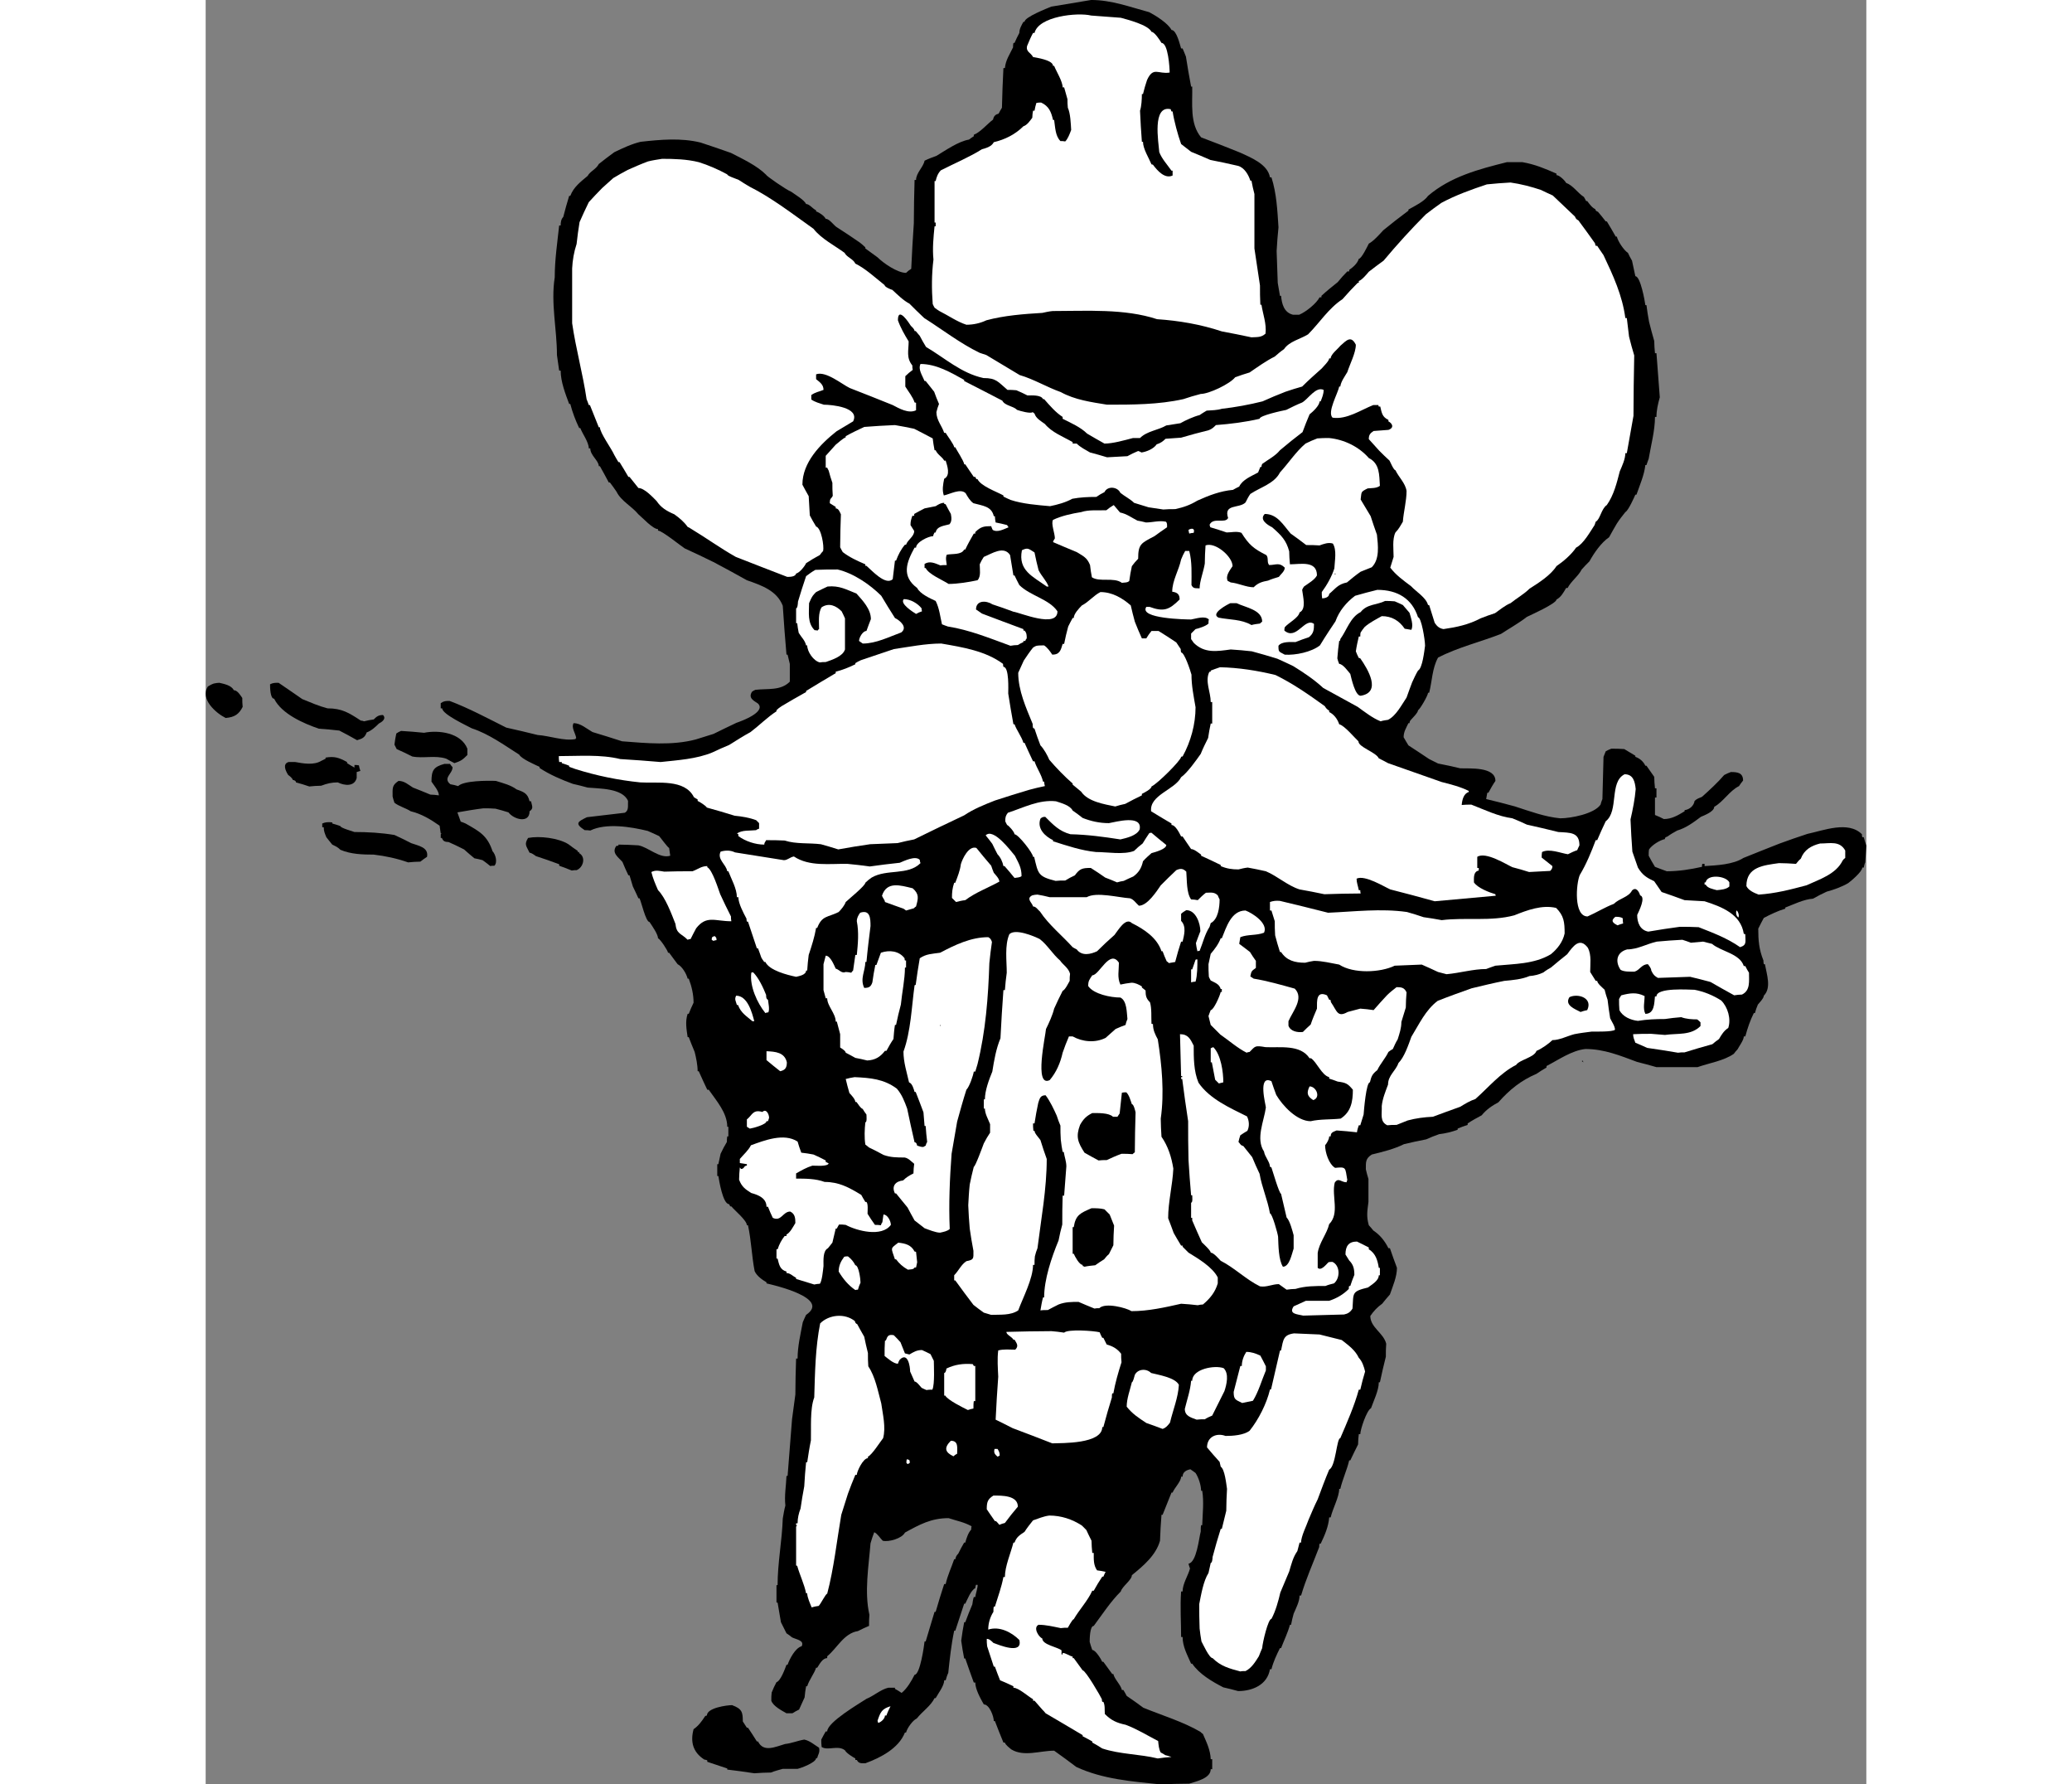 <?xml version="1.0" encoding="UTF-8"?>
<!DOCTYPE svg PUBLIC "-//W3C//DTD SVG 1.1//EN" "http://www.w3.org/Graphics/SVG/1.1/DTD/svg11.dtd">
<!-- Creator: CorelDRAW -->
<svg xmlns="http://www.w3.org/2000/svg" xml:space="preserve" width="7.848in" height="6.757in" version="1.1" style="shape-rendering:geometricPrecision; text-rendering:geometricPrecision; image-rendering:optimizeQuality; fill-rule:evenodd; clip-rule:evenodd"
viewBox="0 0 7847.73 8430.33"
 xmlns:xlink="http://www.w3.org/1999/xlink"
 xmlns:xodm="http://www.corel.com/coreldraw/odm/2003">
 <rect x="0" y="0" width="7847.73" height="8430.33" fill="#808080" stroke="none"/>
 <defs>
  <style type="text/css">
   <![CDATA[
    .fil0 {fill:black}
    .fil1 {fill:white}
   ]]>
  </style>
 </defs>
 <g id="Layer_x0020_1">
  <g id="_2008378311168">
   <path class="fil0" d="M4511.64 8430.33c-134.7,-13.99 -272.91,-24.49 -397.11,-82.22 -34.99,-26.24 -69.97,-52.48 -104.97,-76.97 -66.47,0 -141.7,29.74 -201.18,-5.25 -7,-5.25 -31.49,-24.5 -31.49,-33.24 -3.5,0 -5.25,0 -7,0 -13.99,-34.99 -27.99,-68.22 -40.24,-101.46 -1.75,0 -3.5,0 -5.25,0 0,-22.74 -20.99,-78.73 -47.23,-78.73 -15.74,-27.99 -40.23,-71.72 -40.23,-103.22 -3.5,0 -5.25,0 -7,0 -13.99,-38.49 -27.99,-76.97 -40.24,-113.71 -1.75,0 -3.5,0 -5.25,0 -5.25,-27.99 -10.5,-55.98 -13.99,-83.97 3.5,-29.74 8.75,-59.48 13.99,-87.47 1.75,0 3.5,0 5.25,0 10.5,-27.99 21,-55.98 33.24,-83.97 1.75,-12.25 3.5,-24.49 7,-34.99 1.75,0 3.5,0 7,0 0,-8.75 13.99,-50.74 10.5,-57.73 -3.5,0 -5.25,0 -7,0 -1.75,5.25 -3.5,10.5 -3.5,15.74 -20.99,10.5 -36.74,52.49 -47.24,73.48 -1.75,0 -3.5,0 -5.25,0 -13.99,41.98 -27.99,83.97 -41.98,127.71 -1.75,0 -3.5,0 -5.25,0 -13.99,66.47 -20.99,132.95 -27.99,199.43 -5.25,10.5 -8.75,22.74 -12.25,34.99 -3.5,0 -5.25,0 -7,0 0,26.25 -27.99,61.23 -40.24,83.97 -1.75,0 -3.5,0 -5.25,0 -17.49,36.74 -57.73,62.98 -83.97,96.22 -19.24,8.75 -45.48,45.48 -50.73,66.47 -1.75,0 -3.5,0 -5.25,0 -29.74,75.23 -115.46,118.96 -187.18,145.2 -19.24,0 -31.49,1.75 -40.23,-15.74 -3.5,0 -5.25,0 -7,0 0,-3.5 0,-5.25 0,-7 -12.25,-7 -41.98,-24.49 -48.98,-38.49 -33.24,-26.24 -80.47,3.5 -110.21,-15.74 -1.75,-12.25 -1.75,-24.5 -1.75,-34.99 7,-13.99 13.99,-26.24 20.99,-38.49 1.75,0 3.5,0 7,0 0,-43.73 153.95,-132.95 185.43,-153.95 34.99,-13.99 66.48,-43.73 103.22,-52.48 10.5,0 20.99,0 31.49,0 0,1.75 0,3.5 0,5.25 10.5,5.25 20.99,12.25 31.49,19.24 26.25,-20.99 47.24,-57.73 61.23,-85.72 26.24,0 45.48,-139.95 47.23,-157.45 1.75,0 3.5,0 5.25,0 13.99,-47.23 27.99,-94.47 41.98,-139.95 1.75,0 3.5,0 5.25,0 12.25,-43.73 26.25,-87.47 40.24,-131.21 1.75,0 3.5,0 7,0 8.75,-40.23 27.99,-80.47 40.23,-117.21 1.75,0 3.5,0 5.25,0 3.5,-13.99 5.25,-17.49 13.99,-26.24 8.75,-17.49 17.49,-34.99 27.99,-52.48 1.75,0 3.5,0 5.25,0 5.25,-19.24 14,-47.23 27.99,-61.23 0,-5.25 0,-10.5 1.75,-15.74 -33.24,-19.24 -71.73,-26.24 -108.46,-38.49 -82.22,0 -136.45,29.74 -206.43,68.23 -13.99,27.99 -76.97,45.48 -104.96,38.49 -13.99,-13.99 -24.49,-33.24 -40.24,-40.23 -7,17.49 -12.25,34.99 -17.49,52.48 -8.75,110.21 -29.74,229.17 -5.25,337.63 -1.75,17.49 -1.75,34.99 -1.75,52.49 -17.49,7 -34.99,15.74 -52.48,24.49 -66.48,10.5 -97.97,80.47 -145.2,118.96 0,1.75 0,5.25 0,8.75 -22.74,0 -36.74,29.74 -47.23,45.48 -1.75,0 -3.5,0 -5.25,0 -8.75,27.99 -33.24,57.73 -41.99,87.47 -1.75,0 -3.5,0 -5.25,0 -3.5,17.49 -5.25,34.99 -7,52.48 -8.75,19.24 -17.49,38.49 -26.24,57.73 -10.5,5.25 -20.99,10.5 -31.49,17.49 -10.5,0 -19.24,0 -27.99,0 -21,-12.25 -62.98,-33.24 -71.73,-59.48 0,-13.99 0,-26.24 1.75,-38.49 7,-17.49 13.99,-33.24 22.74,-48.99 19.24,-5.25 40.24,-62.98 47.24,-82.22 1.75,0 3.5,0 5.25,0 8.75,-26.24 36.74,-80.47 66.47,-87.47 13.99,-27.99 -24.49,-31.49 -45.48,-41.98 -8.75,-7 -17.49,-13.99 -26.24,-19.24 -8.75,-17.49 -17.5,-34.99 -26.25,-52.48 -5.25,-31.49 -10.5,-62.98 -15.74,-92.72 -1.75,0 -3.5,0 -5.25,0 0,-27.99 0,-55.98 0,-82.22 1.75,0 3.5,0 5.25,0 0,-104.96 20.99,-209.93 24.49,-314.89 3.5,-20.99 7,-41.98 12.25,-61.23 -5.25,-47.24 3.5,-92.72 5.25,-139.95 1.75,0 3.5,0 5.25,0 7,-89.22 13.99,-178.44 20.99,-267.66 5.25,-40.23 10.5,-78.73 15.74,-117.21 0,-57.73 1.75,-113.71 3.5,-169.69 1.75,0 3.5,0 7,0 0,-57.73 13.99,-115.46 24.49,-171.44 5.25,-12.25 10.5,-24.49 15.74,-34.99 117.21,-78.72 -150.45,-139.95 -187.18,-148.7 0,-1.75 0,-3.5 0,-5.25 -20.99,-12.25 -45.48,-29.74 -55.98,-52.48 -14,-71.72 -15.75,-145.2 -31.49,-216.92 -1.75,0 -3.5,0 -5.25,0 0,-22.75 -57.73,-69.98 -73.47,-89.22 -1.75,0 -3.5,0 -5.25,0 -1.75,-3.5 -3.5,-7 -5.25,-10.5 -29.74,0 -47.24,-111.96 -50.74,-132.95 -1.75,0 -3.5,0 -5.25,0 0,-19.24 0,-38.49 0,-55.98 1.75,0 3.5,0 5.25,0 3.5,-17.5 7,-33.24 10.5,-48.99 8.75,-19.24 19.25,-38.49 29.74,-55.98 0,-8.75 0,-17.49 1.75,-26.24 1.75,0 3.5,0 5.25,0 0,-15.74 0,-31.49 0,-45.49 -1.75,0 -3.5,0 -5.25,0 0,-66.47 -52.49,-124.2 -87.47,-174.94 -3.5,0 -5.25,0 -7,0 -13.99,-29.74 -27.99,-59.48 -40.23,-87.47 -1.75,0 -3.5,0 -5.25,0 0,-29.74 -7,-62.98 -13.99,-90.97 -10.5,-24.49 -19.25,-47.23 -27.99,-69.98 -1.75,0 -3.5,0 -5.25,0 -5.25,-36.74 -12.25,-73.47 0,-110.21 1.75,0 3.5,0 5.25,0 7,-17.49 14,-34.99 22.75,-52.49 0,-38.49 -8.75,-76.97 -22.75,-113.71 -1.75,0 -3.5,0 -5.25,0 -5.25,-22.75 -26.24,-57.73 -47.23,-68.23 -13.99,-19.24 -27.99,-36.74 -40.23,-54.23 -1.75,0 -3.5,0 -5.25,0 0,-8.75 -36.74,-64.73 -47.24,-68.23 0,-19.24 -29.74,-61.23 -40.23,-76.97 -17.49,0 -38.49,-94.47 -47.23,-111.96 -1.75,0 -3.5,0 -5.25,0 -8.75,-19.24 -17.49,-38.49 -26.24,-55.98 -5.25,-17.5 -10.5,-34.99 -15.75,-52.49 -1.75,0 -3.5,0 -5.25,0 -10.5,-20.99 -19.24,-41.98 -27.99,-62.98 -19.24,-22.74 -52.48,-41.99 -29.74,-75.23 3.5,-1.75 7,-1.75 10.5,-1.75 0,-1.75 0,-3.5 0,-5.25 31.49,0 62.98,1.75 94.47,3.5 47.23,8.75 101.46,64.73 150.45,48.99 -1.75,-12.25 -3.5,-24.5 -5.25,-36.74 -5.25,0 -41.99,-50.73 -47.24,-55.98 -19.24,-8.75 -36.74,-17.49 -54.23,-24.49 -78.72,-19.24 -195.93,-38.49 -271.16,-1.75 -8.75,-1.75 -17.49,-1.75 -26.24,-1.75 -48.98,-31.49 -33.24,-40.24 10.5,-61.23 59.48,-7 118.96,-13.99 178.44,-20.99 20.99,-10.5 13.99,-34.99 15.74,-55.98 -26.24,-61.23 -138.2,-57.73 -190.68,-62.98 -24.49,-7 -47.23,-12.25 -69.97,-17.49 -52.49,-19.24 -110.21,-43.73 -157.45,-75.22 0,-1.75 0,-3.5 0,-5.25 -14,-7 -85.72,-36.74 -96.22,-57.73 -71.73,-45.48 -143.45,-97.96 -223.92,-124.21 -22.74,-12.25 -139.95,-66.47 -139.95,-94.46 -3.5,0 -5.25,0 -7,0 0,-8.75 0,-17.49 0,-24.49 15.74,-10.5 22.75,-10.5 41.99,-10.5 89.22,33.24 183.69,83.97 267.65,125.96 48.99,10.5 97.97,22.75 148.7,34.99 55.98,3.5 124.2,29.74 178.44,19.24 0,-1.75 1.75,-3.5 3.5,-5.25 -3.5,-22.74 -24.49,-48.99 -12.25,-69.98 33.24,0 61.23,26.24 89.22,41.99 45.49,13.99 92.72,27.99 139.95,43.73 113.71,8.75 236.17,20.99 348.13,-8.75 27.99,-8.75 55.98,-17.49 83.97,-26.24 34.99,-17.5 71.73,-34.99 108.46,-52.49 20.99,-7 141.7,-50.73 101.47,-90.97 -20.99,-14 -47.24,-26.25 -27.99,-55.98 5.25,-3.5 10.5,-7 15.75,-8.75 59.48,-7 118.95,5.25 162.69,-38.49 0,-27.99 0,-55.98 0,-83.97 -3.5,-15.74 -7,-29.74 -10.5,-43.73 -1.75,0 -3.5,0 -5.25,0 -7,-76.98 -12.25,-153.95 -17.5,-230.92 -27.99,-71.72 -99.71,-96.21 -169.69,-120.7 -52.48,-29.74 -104.96,-57.73 -157.45,-85.72 -45.48,-22.74 -90.97,-43.73 -136.45,-64.73 -12.25,-7 -106.71,-83.97 -125.96,-83.97 0,-3.5 0,-5.25 0,-7 -24.49,0 -73.47,-54.23 -92.71,-69.98 -31.49,-38.49 -82.22,-62.98 -103.22,-106.71 -10.5,-15.74 -20.99,-29.74 -31.49,-43.74 -1.75,0 -3.5,0 -5.25,0 -13.99,-26.24 -27.99,-52.48 -41.98,-76.97 -1.75,0 -3.5,0 -5.25,0 0,-26.24 -40.23,-50.74 -40.23,-83.97 -3.5,0 -5.25,0 -7,0 0,-29.74 -29.74,-68.22 -40.23,-96.21 -1.75,0 -3.5,0 -5.25,0 -17.49,-36.74 -31.49,-73.48 -41.98,-113.71 -1.75,0 -3.5,0 -5.25,0 -17.5,-47.24 -40.24,-104.97 -40.24,-157.45 -3.5,0 -5.25,0 -7,0 -3.5,-24.49 -7,-48.99 -10.5,-73.48 0,-122.46 -29.74,-244.91 -10.5,-367.37 0,-82.22 12.25,-164.44 20.99,-244.92 1.75,0 3.5,0 7,0 0,-13.99 1.75,-29.74 12.25,-40.23 8.75,-33.24 17.49,-66.48 27.99,-99.72 1.75,0 3.5,0 5.25,0 15.74,-41.98 48.98,-66.47 82.22,-94.47 10.5,-20.99 40.23,-31.49 52.48,-55.98 24.5,-19.24 48.99,-38.49 73.48,-55.98 40.23,-19.25 80.47,-38.49 124.21,-48.99 94.47,-10.5 190.68,-19.24 283.4,3.5 47.23,15.74 94.46,31.49 143.45,48.99 54.23,27.99 122.46,59.48 166.19,103.21 0,5.25 96.22,71.73 118.96,80.47 19.24,13.99 61.23,38.49 69.97,57.73 15.74,0 31.49,22.74 47.24,29.74 0,1.75 0,3.5 0,5.25 15.74,5.25 38.49,20.99 45.48,34.99 19.24,0 38.49,33.24 55.98,41.98 34.99,22.74 69.98,45.48 104.97,69.98 8.75,7 17.49,13.99 26.24,22.74 0,1.75 0,3.5 0,5.25 19.24,13.99 38.49,27.99 57.73,41.98 27.99,27.99 94.46,73.48 134.7,73.48 7,-7 15.74,-14 24.49,-19.25 3.5,-71.72 7,-143.45 12.25,-215.17 0,-68.23 1.75,-136.45 3.5,-204.68 1.75,0 3.5,0 7,0 0,-33.24 34.99,-61.23 40.23,-90.97 17.49,-8.75 36.74,-15.74 55.98,-22.74 43.74,-26.24 103.22,-68.23 153.95,-76.98 7,-5.25 13.99,-10.5 22.74,-15.74 0,-3.5 0,-5.25 0,-7 31.49,-12.25 62.98,-50.73 90.97,-71.72 3.5,-17.5 12.25,-24.5 26.25,-27.99 5.25,-10.5 10.5,-19.24 15.74,-27.99 1.75,-62.98 3.5,-125.96 7,-187.18 1.75,0 3.5,0 7,0 3.5,-38.49 22.74,-64.73 38.49,-97.97 0,-7 0,-13.99 1.75,-20.99 1.75,0 3.5,0 5.25,0 7,-15.74 13.99,-31.49 22.74,-47.23 0,-19.24 10.5,-36.74 19.24,-52.49 1.75,0 3.5,0 5.25,0 0,-22.74 110.21,-64.73 125.96,-71.72 62.98,-10.5 125.96,-20.99 188.94,-31.49 96.21,0 183.69,33.24 274.65,57.73 29.74,15.74 89.22,52.48 104.97,83.97 24.49,0 40.23,71.72 45.48,87.47 1.75,0 3.5,0 7,0 5.25,12.25 10.5,24.49 15.74,38.49 7,47.23 15.74,94.46 24.49,141.7 1.75,0 3.5,0 5.25,0 1.75,80.47 -12.25,174.94 41.98,239.67 61.23,22.74 122.46,47.23 183.69,71.73 48.99,22.74 131.21,54.23 141.7,117.21 1.75,0 3.5,0 7,0 24.5,76.98 27.99,155.7 33.24,236.17 -3.5,36.74 -7,73.48 -8.75,111.96 1.75,48.98 3.5,99.72 5.25,150.45 3.5,19.24 7,40.23 10.5,61.23 1.75,0 3.5,0 5.25,0 3.5,38.49 13.99,78.73 55.98,89.22 8.75,0 19.24,0 29.74,0 33.24,-13.99 82.22,-54.23 96.22,-82.22 1.75,0 5.25,0 8.75,0 0,-3.5 0,-5.25 0,-7 24.49,-22.74 50.73,-43.73 76.98,-64.73 13.99,-17.49 29.74,-34.99 45.48,-50.73 1.75,0 5.25,0 8.75,0 0,-3.5 0,-5.25 0,-7 17.49,-12.25 38.49,-29.74 45.48,-52.48 12.25,0 40.24,-57.73 47.24,-71.72 22.74,-12.25 50.73,-43.74 68.22,-62.98 38.49,-31.49 78.73,-62.98 118.96,-92.71 0,-1.75 0,-3.5 0,-5.25 27.99,-15.74 75.22,-38.49 92.72,-64.73 106.71,-90.97 239.66,-125.96 372.62,-159.19 24.49,0 48.98,0 73.48,0 59.48,10.5 104.96,29.74 160.94,54.23 0,1.75 0,3.5 0,7 13.99,0 40.23,26.25 45.48,36.74 33.24,12.25 54.23,47.23 83.97,66.47 3.5,5.25 7,12.25 10.5,19.24 1.75,0 3.5,0 5.25,0 10.5,13.99 22.74,31.49 38.49,38.49 0,7 7,10.5 12.25,12.25 12.25,13.99 24.49,29.74 36.74,45.48 1.75,0 3.5,0 5.25,0 13.99,22.74 27.99,47.23 41.99,71.72 1.75,0 3.5,0 5.25,0 5.25,22.75 33.24,64.73 52.48,76.98 5.25,12.25 12.25,24.49 19.24,36.74 5.25,24.49 10.5,48.98 15.74,73.48 24.49,0 45.49,120.7 47.24,136.45 1.75,0 3.5,0 5.25,0 3.5,26.24 7,52.48 12.25,78.72 7,29.74 15.74,59.48 24.49,90.97 0,19.24 1.75,38.49 3.5,57.73 1.75,0 3.5,0 7,0 5.25,68.23 10.5,138.2 15.74,208.18 -8.75,31.49 -15.74,61.23 -15.74,92.71 -3.5,0 -5.25,0 -7,0 0,64.73 -19.24,134.7 -29.74,197.68 -3.5,8.75 -7,19.24 -10.5,29.74 -1.75,0 -3.5,0 -5.25,0 -5.25,47.23 -26.25,94.46 -41.99,139.95 -1.75,0 -3.5,0 -5.25,0 -5.25,12.25 -33.24,75.22 -47.23,82.22 -13.99,17.49 -27.99,34.99 -40.23,54.23 -12.25,20.99 -24.49,41.98 -36.74,64.73 -36.74,24.49 -71.72,75.23 -92.71,113.71 -12.25,12.25 -24.49,24.49 -36.74,38.49 -15.75,31.49 -50.74,55.98 -66.48,87.47 -3.5,0 -5.25,0 -7,0 -12.25,20.99 -24.49,43.73 -45.48,54.23 0,19.24 -122.46,73.48 -139.95,82.22 -38.49,29.74 -82.22,54.23 -122.46,80.47 -97.97,38.49 -202.93,62.98 -297.4,111.96 -27.99,50.73 -27.99,111.96 -41.98,166.19 -1.75,0 -3.5,0 -5.25,0 0,12.25 -38.49,78.73 -47.24,82.22 0,12.25 -27.99,38.49 -36.74,48.98 -1.75,3.5 -3.5,7 -3.5,12.25 -1.75,0 -3.5,0 -5.25,0 -10.5,22.74 -22.74,40.23 -22.74,66.48 7,12.25 13.99,24.49 22.74,38.49 31.49,20.99 64.73,41.98 97.97,64.73 13.99,7 27.99,13.99 41.98,21 34.99,7 69.97,13.99 104.97,22.74 43.73,1.75 166.19,-8.75 166.19,59.48 -12.25,17.49 -22.74,36.74 -33.24,55.98 -1.75,0 -3.5,0 -5.25,0 -1.75,8.75 -3.5,19.25 -5.25,29.74 45.49,10.5 90.97,22.74 136.45,34.99 69.98,22.74 139.95,48.98 213.43,55.98 50.73,0 160.94,-20.99 190.68,-64.73 1.75,-8.75 5.25,-17.49 8.75,-26.24 1.75,-66.48 3.5,-132.95 5.25,-199.43 3.5,-8.75 7,-17.49 10.5,-26.24 8.75,-5.25 17.49,-8.75 26.24,-12.25 19.25,0 40.24,0 61.23,1.75 17.49,10.5 34.99,20.99 52.48,31.49 0,1.75 0,3.5 0,5.25 20.99,7 38.49,22.74 47.24,41.99 1.75,0 3.5,0 5.25,0 12.25,17.49 24.49,34.99 36.74,52.48 0,17.49 1.75,34.99 3.5,54.23 1.75,0 3.5,0 7,0 0,13.99 0,27.99 0,43.74 -3.5,0 -5.25,0 -7,0 0,26.24 0,54.23 0,82.22 13.99,5.25 27.99,12.25 41.98,19.24 36.74,0 66.48,-17.49 97.97,-36.74 0,-1.75 0,-3.5 0,-5.25 24.49,-3.5 43.73,-20.99 47.23,-43.73 10.5,-10.5 22.74,-13.99 34.99,-19.24 33.24,-29.74 75.23,-68.23 104.97,-103.22 10.5,-5.25 20.99,-10.5 31.49,-13.99 31.49,0 57.73,3.5 57.73,40.23 -7,8.75 -13.99,17.49 -19.24,26.24 -45.49,22.74 -73.48,73.48 -117.21,97.97 0,22.74 -47.23,40.23 -62.98,47.23 -34.99,26.24 -69.97,52.49 -111.96,64.73 -15.74,8.75 -31.49,17.49 -45.49,27.99 -5.25,1.75 -8.75,3.5 -12.25,7 0,1.75 0,3.5 0,5.25 -24.49,5.25 -61.23,27.99 -75.22,48.98 -1.75,8.75 -1.75,19.24 -1.75,29.74 8.75,17.49 19.24,34.99 29.74,52.48 17.49,7 36.74,13.99 55.98,20.99 55.98,0 111.96,-8.75 166.19,-20.99 0,-5.25 0,-10.5 1.75,-13.99 3.5,0 7,0 10.5,0 0,3.5 0,7 0,10.5 57.73,-3.5 134.7,-7 183.69,-38.49 55.98,-22.75 113.71,-45.49 171.44,-68.23 43.73,-15.74 87.47,-31.49 131.21,-45.48 75.22,-15.74 192.43,-62.98 257.16,1.75 0,3.5 0,8.75 1.75,13.99 1.75,0 3.5,0 7,0 3.5,12.25 7,26.24 12.25,40.23 -1.75,26.24 -3.5,52.49 -5.25,78.73 -3.5,7 -5.25,15.74 -7,24.49 -3.5,0 -5.25,0 -7,0 0,19.24 -52.49,62.98 -66.48,73.47 -29.74,17.5 -68.22,31.49 -101.46,40.24 -22.75,10.5 -43.74,20.99 -64.73,33.24 -45.48,3.5 -89.22,26.24 -131.21,41.98 0,1.75 0,3.5 0,5.25 -34.99,10.5 -68.22,26.24 -101.47,43.74 -8.75,15.74 -17.49,33.24 -26.24,50.73 0,55.98 3.5,97.97 24.49,150.45 0,5.25 0,10.5 1.75,17.49 1.75,0 3.5,0 5.25,0 8.75,48.98 31.49,111.96 -5.25,148.7 0,12.25 -20.99,33.24 -27.99,41.98 -5.25,12.25 -10.5,26.25 -13.99,40.24 -1.75,0 -3.5,0 -5.25,0 -17.49,34.99 -29.74,71.72 -40.23,110.21 -3.5,0 -5.25,0 -7,0 0,17.5 -22.74,47.24 -29.74,61.23 -7,7 -12.25,13.99 -17.5,20.99 -47.23,33.24 -117.21,43.73 -171.44,62.98 -64.73,0 -129.46,0 -194.18,0 -31.49,-8.75 -61.23,-17.49 -90.97,-24.49 -80.47,-29.74 -155.7,-61.23 -244.91,-61.23 -64.73,7 -125.96,50.73 -183.69,80.47 0,1.75 0,3.5 0,7 -15.74,8.75 -31.49,19.25 -47.23,29.74 -73.47,31.49 -127.71,75.22 -180.19,134.7 -29.74,15.74 -57.73,34.99 -78.73,61.23 -22.74,12.25 -45.48,24.49 -66.47,38.49 0,1.75 0,3.5 0,7 -15.74,5.25 -31.49,10.5 -47.24,17.49 0,1.75 0,3.5 0,5.25 -27.99,10.5 -57.73,17.5 -87.47,21 -20.99,7 -41.98,15.74 -61.23,24.49 -34.99,7 -69.97,13.99 -104.96,22.74 -45.49,22.74 -101.47,36.74 -152.2,48.98 -29.74,19.24 -27.99,34.99 -27.99,69.98 3.5,13.99 7,29.74 12.25,45.48 0,34.99 0,71.73 0,108.46 -5.25,43.73 -10.5,66.47 1.75,110.21 7,7 13.99,15.74 20.99,24.49 31.49,20.99 54.23,48.98 71.72,83.97 1.75,0 3.5,0 7,0 10.5,29.74 20.99,61.23 33.24,92.72 0,41.98 -19.25,85.72 -33.24,125.96 -12.25,13.99 -24.49,27.99 -36.74,43.73 -22.74,15.74 -40.23,34.99 -55.98,57.73 0,54.23 62.98,80.47 75.22,131.2 -1.75,19.25 -1.75,40.24 -1.75,61.23 -10.5,40.23 -19.24,80.47 -27.99,120.71 -1.75,0 -3.5,0 -5.25,0 0,38.49 -24.49,87.47 -36.74,122.46 -20.99,10.5 -50.74,101.46 -50.74,122.45 -3.5,0 -5.25,0 -7,0 -1.75,15.74 -3.5,31.49 -3.5,48.99 -12.25,24.49 -24.49,48.98 -36.74,75.22 -1.75,0 -3.5,0 -5.25,0 -10.5,45.49 -31.49,89.22 -41.98,134.7 -1.75,0 -3.5,0 -5.25,0 0,38.49 -31.49,94.47 -40.24,134.7 -3.5,0 -5.25,0 -7,0 -3.5,43.73 -20.99,83.97 -40.23,124.21 -1.75,0 -3.5,0 -5.25,0 -1.75,5.25 -1.75,10.5 -1.75,15.74 -29.74,78.73 -61.23,146.95 -85.72,229.17 -3.5,0 -5.25,0 -7,0 0,27.99 -17.49,61.23 -27.99,85.72 -5.25,17.49 -8.75,34.99 -12.25,52.49 -1.75,0 -3.5,0 -5.25,0 -10.5,38.49 -27.99,73.47 -41.98,110.21 -1.75,0 -3.5,0 -5.25,0 -15.74,31.49 -31.49,64.73 -40.24,99.72 -3.5,0 -5.25,0 -7,0 -12.25,73.48 -82.22,103.22 -150.45,103.22 -24.49,-7 -47.23,-12.25 -69.97,-17.49 -54.23,-27.99 -113.71,-62.98 -146.95,-111.96 -1.75,0 -3.5,0 -5.25,0 -17.49,-40.23 -40.23,-80.47 -40.23,-125.96 -3.5,0 -5.25,0 -7,0 0,-71.73 -5.25,-143.45 0,-215.17 1.75,0 3.5,0 7,0 0,-36.74 26.24,-75.23 34.99,-108.46 -3.5,-8.75 -5.25,-15.74 -7,-22.74 38.49,-7 48.98,-118.96 57.73,-152.2 0,-10.5 0,-21 1.75,-29.74 1.75,0 3.5,0 5.25,0 1.75,-54.23 8.75,-110.21 0,-162.69 -1.75,0 -3.5,0 -5.25,0 0,-26.24 -12.25,-62.98 -26.24,-83.97 -8.75,-7 -17.49,-12.25 -24.49,-17.49 -17.49,3.5 -36.74,12.25 -36.74,34.99 -3.5,0 -5.25,0 -7,0 0,22.74 -31.49,52.48 -40.23,75.22 -1.75,0 -3.5,0 -5.25,0 -13.99,34.99 -27.99,69.98 -41.98,104.97 -1.75,0 -3.5,0 -5.25,0 -3.5,40.23 -5.25,80.47 -7,122.46 -19.24,68.22 -76.98,117.21 -132.95,162.69 0,22.74 -45.48,52.48 -52.48,76.98 -48.99,48.98 -87.47,108.46 -127.71,162.69 -19.25,0 -19.25,66.47 -19.25,75.22 3.5,12.25 7,24.49 12.25,38.49 15.74,0 41.98,43.74 47.23,55.98 1.75,0 3.5,0 5.25,0 13.99,19.24 27.99,38.49 41.98,57.73 1.75,0 3.5,0 5.25,0 5.25,24.49 34.99,50.74 40.24,75.23 1.75,0 3.5,0 7,0 5.25,8.75 10.5,17.49 15.74,27.99 26.24,17.49 52.48,36.74 78.72,55.98 85.72,34.99 188.94,66.48 269.41,113.71 3.5,3.5 7,7 12.25,10.5 17.49,40.23 34.99,75.23 36.74,118.96 1.75,0 3.5,0 7,0 0,15.74 0,31.49 0,47.23 -3.5,0 -5.25,0 -7,0 0,43.74 -69.97,57.73 -101.46,68.23 -45.49,0 -90.97,1.75 -136.45,3.5z"/>
   <path class="fil0" d="M2592.55 8377.85c-43.74,-7 -85.72,-12.25 -127.71,-17.49 0,-1.75 0,-3.5 0,-5.25 -31.49,-10.5 -62.98,-20.99 -94.47,-31.49 0,-3.5 0,-5.25 0,-7 -5.25,-1.75 -10.5,-3.5 -13.99,-3.5 -54.23,-34.99 -66.48,-83.97 -50.73,-143.45 22.74,-15.74 38.49,-36.74 54.23,-61.23 1.75,-1.75 5.25,-3.5 8.75,-3.5 0,-36.74 96.22,-48.99 118.96,-48.99 47.23,17.49 50.73,33.24 50.73,76.98 5.25,8.75 12.25,19.24 19.24,29.74 1.75,0 3.5,0 5.25,0 13.99,20.99 27.99,41.98 41.99,64.73 1.75,0 3.5,0 5.25,0 26.24,54.23 83.97,24.5 127.71,12.25 31.49,-3.5 59.48,-15.74 90.97,-20.99 26.24,5.25 47.24,24.5 69.98,38.49 5.25,22.74 -5.25,31.49 -8.75,48.98 -1.75,0 -3.5,0 -5.25,0 0,20.99 -71.73,47.23 -87.47,50.73 -24.49,0 -47.23,0 -69.98,0 -19.24,5.25 -38.49,10.5 -55.98,17.49 -26.24,0 -52.48,1.75 -78.72,3.5z"/>
   <path class="fil1" d="M4499.39 8307.87c-85.72,-20.99 -178.44,-19.24 -262.41,-47.23 -15.74,-10.5 -31.49,-19.25 -47.23,-27.99 0,-1.75 0,-3.5 0,-5.25 -15.75,-8.75 -31.49,-17.49 -45.49,-24.49 0,-1.75 0,-3.5 0,-5.25 -59.48,-34.99 -117.21,-69.97 -174.94,-103.22 -5.25,-7 -10.5,-12.25 -15.74,-17.49 -12.25,-13.99 -24.49,-27.99 -36.74,-41.98 -3.5,0 -5.25,0 -7,0 0,-3.5 0,-5.25 0,-7 -24.5,-13.99 -68.23,-54.23 -92.72,-54.23 0,-3.5 0,-5.25 0,-7 -20.99,-10.5 -41.98,-19.25 -62.98,-27.99 -8.75,-22.74 -17.5,-43.73 -24.5,-64.73 -1.75,0 -3.5,0 -5.25,0 -10.5,-33.24 -20.99,-64.73 -31.49,-96.22 -1.75,-12.25 -1.75,-24.49 -1.75,-34.99 12.25,0 22.74,10.5 31.49,19.24 24.5,8.75 139.95,57.73 122.46,-13.99 -36.74,-36.74 -94.46,-66.47 -146.95,-48.98 0,-29.74 8.75,-59.48 24.49,-83.97 0,-8.75 0,-17.49 1.75,-24.49 1.75,0 3.5,0 5.25,0 14,-45.48 31.49,-92.72 40.24,-139.95 1.75,0 3.5,0 7,0 0,-50.73 27.99,-113.71 40.23,-162.69 1.75,0 3.5,0 5.25,0 10.5,-27.99 24.49,-34.99 47.23,-50.73 12.25,-19.25 26.25,-36.74 40.24,-54.23 26.24,-8.75 48.98,-19.24 76.97,-22.74 55.98,0 108.46,17.49 153.95,47.23 7,7 13.99,13.99 20.99,21 7,15.74 15.74,33.24 24.5,50.73 0,19.24 1.75,38.49 3.5,57.73 1.75,0 3.5,0 7,0 0,29.74 -1.75,57.73 15.74,82.22 12.25,1.75 26.24,3.5 40.23,7 -3.5,7 -7,13.99 -10.5,22.74 -1.75,0 -3.5,0 -5.25,0 -13.99,20.99 -27.99,43.73 -40.23,66.47 -3.5,0 -5.25,0 -7,0 -21,47.24 -61.23,89.22 -87.47,134.7 -7,0 -26.24,38.49 -27.99,40.24 -12.25,0 -22.74,0 -33.24,1.75 -34.99,-7 -69.98,-15.74 -104.97,-15.74 -26.24,12.25 -1.75,55.98 17.49,64.73 0,29.74 71.72,40.23 90.97,55.98 0,5.25 0,12.25 0,19.25 1.75,0 3.5,0 5.25,0 0,-3.5 0,-5.25 0,-7 13.99,0 31.49,13.99 47.23,17.49 0,1.75 0,3.5 0,7 1.75,0 3.5,0 5.25,0 13.99,19.24 27.99,38.49 41.98,57.73 13.99,0 85.72,124.21 90.97,136.45 0,3.5 0,7 1.75,12.25 1.75,0 3.5,0 5.25,0 8.75,17.49 5.25,38.49 7,57.73 29.74,29.74 55.98,41.98 97.97,50.73 52.48,19.24 103.21,50.73 153.95,76.97 1.75,17.5 3.5,40.24 12.25,54.23 7,3.5 13.99,7 20.99,12.25 8.75,1.75 19.24,5.25 29.74,8.75 -22.74,1.75 -43.73,3.5 -64.73,7z"/>
   <path class="fil1" d="M3178.6 8139.93c-1.75,-3.5 -3.5,-7 -3.5,-10.5 13.99,-41.99 20.99,-55.98 61.23,-68.23 -7,13.99 -13.99,27.99 -19.24,43.74 -3.5,0 -5.25,0 -7,0 0,15.74 -19.24,31.49 -31.49,34.99z"/>
   <path class="fil1" d="M4889.5 7896.76c-52.48,-13.99 -92.71,-24.49 -131.21,-62.98 -15.74,0 -45.48,-66.48 -52.48,-78.73 -3.5,-20.99 -7,-41.98 -8.75,-61.23 -1.75,-38.49 -1.75,-76.98 -1.75,-115.46 8.75,-43.73 19.24,-108.46 43.73,-146.95 3.5,-15.74 7,-31.49 10.5,-47.23 7,0 8.75,-21 8.75,-27.99 12.25,-45.48 24.5,-89.22 38.49,-132.95 1.75,0 3.5,0 5.25,0 7,-29.74 13.99,-57.73 20.99,-85.72 0,-34.99 1.75,-69.98 3.5,-103.22 -3.5,-22.74 -10.5,-92.71 -29.74,-104.97 -1.75,-8.75 -3.5,-15.74 -5.25,-22.74 -20.99,-22.74 -40.24,-45.48 -59.48,-68.22 0,-50.74 45.49,-69.98 87.47,-54.23 34.99,0 85.72,-3.5 113.71,-24.49 41.98,-52.48 80.47,-127.71 96.21,-194.18 1.75,-1.75 3.5,-1.75 5.25,-1.75 14,-61.23 27.99,-122.46 41.99,-181.94 1.75,-1.75 3.5,-1.75 5.25,-1.75 10.5,-50.74 10.5,-73.48 61.23,-80.47 40.23,1.75 80.47,3.5 120.71,5.25 34.99,8.75 69.97,17.49 104.97,26.24 33.24,26.24 62.98,47.24 80.47,83.97 15.74,15.74 24.49,41.98 29.74,64.73 -8.75,27.99 -15.74,55.98 -22.74,85.72 -3.5,0 -5.25,0 -7,0 -20.99,76.97 -55.98,155.7 -87.47,229.17 -17.49,0 -20.99,132.95 -52.49,148.7 -19.24,45.48 -36.74,92.71 -54.23,139.95 -15.74,31.49 -29.74,64.73 -43.73,97.96 -8.75,26.24 -34.99,76.98 -34.99,106.71 -3.5,0 -5.25,0 -7,0 -3.5,12.25 -7,26.24 -10.5,40.23 -20.99,29.74 -27.99,61.23 -38.49,96.22 -13.99,33.24 -27.99,66.47 -41.98,99.72 -8.75,38.49 -22.74,89.22 -41.99,124.2 -15.74,0 -41.98,111.96 -43.73,138.2 -5.25,12.25 -10.5,24.5 -15.74,38.49 -17.49,27.99 -34.99,55.98 -62.98,69.97 -8.75,0 -17.5,0 -24.5,1.75z"/>
   <path class="fil1" d="M2863.7 7594.12c-7,-17.49 -20.99,-47.23 -20.99,-66.47 -1.75,0 -3.5,0 -5.25,0 -8.75,-43.74 -29.74,-85.72 -41.98,-129.46 -1.75,-1.75 -3.5,-1.75 -5.25,-1.75 0,-61.23 0,-122.46 0,-183.69 1.75,-3.5 3.5,-5.25 5.25,-7 -1.75,0 -3.5,0 -5.25,0 0,-3.5 0,-7 0,-8.75 1.75,0 3.5,0 7,0 0,-24.49 5.25,-47.23 13.99,-69.97 5.25,-34.99 10.5,-69.98 17.49,-104.97 1.75,-38.49 5.25,-76.97 8.75,-113.71 1.75,0 3.5,0 5.25,0 5.25,-34.99 10.5,-69.97 17.49,-103.21 1.75,-55.98 -5.25,-148.7 15.75,-202.93 3.5,-117.21 5.25,-236.17 27.99,-349.88 41.98,-41.99 117.21,-48.99 164.44,-10.5 0,7 5.25,12.25 10.5,13.99 10.5,19.24 20.99,38.49 33.24,59.48 5.25,24.49 10.5,50.74 17.49,76.98 0,20.99 0,41.98 1.75,62.98 33.24,48.99 45.49,117.21 61.23,174.94 7,50.74 22.74,113.71 8.75,164.45 -13.99,17.49 -52.49,78.72 -71.73,87.47 0,1.75 0,3.5 0,7 -22.74,0 -52.48,62.98 -52.48,78.73 -3.5,0 -5.25,0 -7,0 -12.25,29.74 -24.49,59.48 -34.99,89.22 -10.5,33.24 -21,66.48 -31.49,99.72 -20.99,122.46 -34.99,253.66 -66.47,372.62 -7,0 -29.74,47.23 -40.23,57.73 -12.25,1.75 -22.74,3.5 -33.24,7z"/>
   <path class="fil1" d="M3750.65 7204c-5.25,-7 -10.5,-12.25 -15.75,-17.49 -1.75,0 -3.5,0 -5.25,0 -13.99,-19.24 -26.24,-38.49 -38.49,-55.98 0,-33.24 3.5,-47.23 31.49,-64.73 38.49,0 115.46,-1.75 115.46,52.49 -20.99,24.49 -41.98,50.73 -61.23,76.97 -8.75,1.75 -17.49,5.25 -26.24,8.75z"/>
   <path class="fil1" d="M3318.55 6917.1c-3.5,-1.75 -5.25,-3.5 -7,-5.25 0,-7 0,-12.25 1.75,-17.49 13.99,1.75 13.99,5.25 13.99,17.49 -3.5,1.75 -7,3.5 -8.75,5.25z"/>
   <path class="fil1" d="M3741.9 6882.11c-10.5,-10.5 -19.24,-15.74 -13.99,-36.74 3.5,0 8.75,0 13.99,0 7,10.5 10.5,17.49 10.5,31.49 -3.5,1.75 -7,3.5 -10.5,5.25z"/>
   <path class="fil1" d="M3533.72 6880.37c-40.23,-19.24 -45.48,-40.23 -12.25,-73.47 36.74,0 29.74,33.24 29.74,61.23 -7,3.5 -12.25,7 -17.49,12.25z"/>
   <path class="fil1" d="M4000.81 6819.14c-62.98,-24.49 -125.96,-48.99 -187.18,-71.73 -27.99,-13.99 -54.23,-27.99 -80.47,-40.23 3.5,-68.23 7,-136.45 12.25,-202.93 -1.75,-40.24 -5.25,-83.97 0,-124.21 27.99,-7 52.48,-3.5 80.47,-3.5 17.49,-17.49 7,-29.74 -3.5,-47.24 -1.75,0 -3.5,0 -5.25,0 -7,-13.99 -33.24,-22.74 -33.24,-36.74 69.97,-1.75 141.7,-3.5 213.42,-3.5 19.24,1.75 38.49,3.5 59.48,7 17.49,-17.49 139.95,-8.75 167.94,-1.75 3.5,8.75 7,17.49 12.25,26.24 1.75,0 3.5,0 5.25,0 5.25,10.5 10.5,20.99 15.74,31.49 29.74,8.75 48.98,19.25 68.23,43.74 0,12.25 0,26.24 1.75,40.23 -15.75,48.98 -29.74,97.97 -38.49,146.95 -1.75,0 -3.5,0 -5.25,0 -1.75,5.25 -1.75,12.25 -1.75,19.24 -13.99,45.49 -27.99,92.72 -40.23,139.95 -1.75,0 -3.5,0 -5.25,0 0,80.47 -190.68,75.23 -236.17,76.98z"/>
   <path class="fil1" d="M4522.13 6750.91c-26.24,-10.5 -52.48,-19.24 -76.98,-27.99 -36.74,-24.49 -64.73,-41.98 -92.71,-76.98 0,-38.49 15.74,-78.72 24.49,-115.46 5.25,0 12.25,-27.99 13.99,-34.99 13.99,-27.99 54.23,-31.49 76.97,-8.75 33.24,8.75 113.71,21 131.21,55.98 -3.5,61.23 -27.99,118.96 -41.98,178.44 -10.5,13.99 -19.24,24.49 -34.99,29.74z"/>
   <path class="fil1" d="M4683.08 6707.18c-27.99,-10.5 -55.98,-17.49 -55.98,-50.73 10.5,-43.74 26.24,-87.47 29.74,-132.95 1.75,0 3.5,0 5.25,0 0,-55.98 106.71,-75.23 148.7,-59.48 26.24,26.24 13.99,76.98 3.5,108.46 -19.24,38.49 -38.49,76.98 -57.73,115.46 -12.25,5.25 -24.49,10.5 -34.99,17.49 -13.99,0 -26.24,0 -38.49,1.75z"/>
   <path class="fil1" d="M3601.95 6661.69c-21,-10.5 -96.22,-47.24 -106.71,-68.23 -1.75,0 -3.5,0 -5.25,0 0,-36.74 0,-71.72 0,-106.71 7,0 10.5,-15.74 10.5,-20.99 40.23,-19.24 78.72,-24.49 124.21,-20.99 1.75,1.75 3.5,5.25 5.25,8.75 1.75,0 3.5,0 7,0 0,54.23 0,110.21 0,166.19 -3.5,0 -5.25,0 -7,0 -1.75,10.5 -1.75,22.74 -1.75,34.99 -8.75,1.75 -17.49,3.5 -26.24,7z"/>
   <path class="fil1" d="M4898.25 6628.45c-33.24,-15.74 -40.23,-17.49 -40.23,-52.48 10.5,-41.98 20.99,-82.22 31.49,-122.46 1.75,0 3.5,0 7,0 0,-24.49 8.75,-47.23 21,-66.47 24.49,0 43.73,7 66.47,17.49 8.75,15.74 17.49,33.24 26.24,50.73 0,5.25 0,12.25 0,19.24 -19.24,45.49 -34.99,101.47 -61.23,143.45 -17.49,3.5 -34.99,7 -50.74,10.5z"/>
   <path class="fil1" d="M3406.02 6567.22c-8.75,-3.5 -15.74,-7 -22.74,-10.5 -7,-7 -22.74,-29.74 -33.24,-29.74 -7,-15.74 -13.99,-31.49 -20.99,-47.24 0,-22.74 -10.5,-94.46 -48.99,-55.98 -3.5,5.25 -7,12.25 -8.75,19.24 -20.99,0 -48.98,-26.24 -62.98,-36.74 0,-24.49 0,-48.99 1.75,-71.73 12.25,0 1.75,-34.99 41.98,-26.24 10.5,10.5 20.99,20.99 31.49,33.24 7,17.5 13.99,34.99 20.99,52.49 7,1.75 14,3.5 21,5.25 20.99,-12.25 34.99,-20.99 59.48,-20.99 12.25,5.25 26.24,12.25 40.23,19.24 5.25,10.5 10.5,20.99 15.74,31.49 0,19.24 5.25,111.96 -7,136.45 -10.5,0 -19.24,0 -27.99,1.75z"/>
   <path class="fil1" d="M5186.9 6215.6c-29.74,-7 -69.97,-7 -45.48,-43.74 19.24,-8.75 38.49,-17.49 57.73,-26.24 36.74,0 73.47,0 110.21,0 36.74,-12.25 66.48,-29.74 92.72,-55.98 0,-5.25 0,-10.5 1.75,-13.99 1.75,0 3.5,0 5.25,0 5.25,-17.5 12.25,-34.99 19.24,-52.49 0,-29.74 -5.25,-48.98 -24.49,-68.22 -7,-10.5 -12.25,-19.24 -17.49,-27.99 0,-38.49 13.99,-61.23 54.23,-61.23 17.49,8.75 36.74,17.49 55.98,27.99 0,1.75 0,5.25 0,8.75 33.24,19.24 41.98,54.23 47.23,87.47 1.75,0 3.5,0 5.25,0 0,10.5 0,22.74 0,34.99 -1.75,0 -3.5,0 -5.25,0 0,26.24 -33.24,43.74 -50.73,57.73 -78.73,19.24 -68.23,24.49 -73.48,99.71 -10.5,17.49 -22.74,24.49 -40.23,27.99 -64.73,1.75 -129.46,3.5 -192.44,5.25z"/>
   <path class="fil1" d="M3712.16 6212.09c-12.25,-3.5 -24.49,-7 -34.99,-10.5 -17.49,-12.25 -33.24,-24.49 -48.98,-36.74 -29.74,-38.49 -57.73,-76.97 -85.72,-115.46 -1.75,0 -3.5,0 -5.25,0 0,-8.75 0,-17.49 0,-24.49 20.99,-20.99 33.24,-50.73 57.73,-66.47 36.74,-7 33.24,-12.25 33.24,-48.99 -7,-34.99 -12.25,-69.97 -17.49,-104.96 -3.5,-36.74 -5.25,-73.48 -7,-110.21 1.75,-33.24 3.5,-66.48 7,-97.97 5.25,-27.99 12.25,-55.98 19.24,-83.97 7,0 41.98,-96.22 47.23,-110.21 8.75,-17.49 19.24,-34.99 29.74,-50.73 0,-14 0,-27.99 0,-40.24 -8.75,-22.74 -24.49,-48.98 -24.49,-73.47 -1.75,0 -3.5,0 -5.25,0 0,-15.74 0,-29.74 0,-43.74 1.75,0 3.5,0 5.25,0 0,-41.98 19.24,-92.71 34.99,-131.2 8.75,-54.23 17.49,-106.71 38.49,-157.45 3.5,-76.97 8.75,-152.2 13.99,-227.42 1.75,0 3.5,0 7,0 1.75,-27.99 5.25,-55.98 8.75,-82.22 0,-55.98 -10.5,-129.46 12.25,-181.94 27.99,-27.99 115.46,8.75 143.45,22.74 36.74,27.99 61.23,71.73 96.22,101.47 13.99,20.99 40.23,34.99 47.23,62.98 -1.75,10.5 -1.75,21 -1.75,33.24 -7,12.25 -20.99,41.98 -33.24,47.23 -13.99,27.99 -27.99,55.98 -40.24,83.97 -7,29.74 -24.49,68.22 -38.49,96.21 -1.75,29.74 -57.73,278.15 17.49,241.42 31.49,-36.74 50.74,-82.22 61.23,-129.46 8.75,-26.24 19.24,-52.48 29.74,-76.98 5.25,0 10.5,0 17.49,0 47.23,26.25 106.71,31.49 155.7,7 15.74,-13.99 31.49,-27.99 47.23,-41.98 15.74,-7 31.49,-13.99 47.24,-19.24 1.75,-10.5 5.25,-19.24 8.75,-27.99 -3.5,-29.74 -1.75,-85.72 -33.24,-101.47 -45.48,0 -125.95,-15.74 -152.2,-54.23 0,-24.49 5.25,-29.74 19.25,-50.74 33.24,0 82.22,-125.95 125.95,-59.48 0,36.74 -8.75,69.98 7,103.22 17.5,-3.5 34.99,-7 52.49,-8.75 17.49,0 34.99,8.75 48.98,17.49 0,1.75 0,3.5 0,5.25 5.25,3.5 10.5,8.75 17.49,13.99 0,26.24 3.5,38.49 20.99,55.98 8.75,29.74 5.25,69.98 7,101.47 1.75,0 3.5,0 7,1.75 0,27.99 10.5,48.98 22.74,71.73 19.24,122.45 31.49,251.91 13.99,374.37 0,27.99 1.75,55.98 3.5,85.72 31.49,45.48 47.23,96.21 55.98,150.45 -3.5,76.97 -24.49,157.45 -24.49,234.42 8.75,22.75 17.49,45.49 26.24,69.98 10.5,19.24 22.74,38.49 34.99,59.48 1.75,0 3.5,0 7,0 0,1.75 0,3.5 0,5.25 8.75,8.75 17.49,17.49 27.99,27.99 45.48,27.99 113.71,68.23 138.2,117.21 0,8.75 0,17.49 0,27.99 -12.25,41.99 -36.74,71.73 -69.98,99.72 -8.75,0 -17.49,1.75 -24.49,3.5 -26.24,-3.5 -52.48,-5.25 -78.73,-7 -76.97,17.49 -155.7,34.99 -234.42,34.99 -24.49,-15.74 -124.21,-41.98 -152.2,-13.99 -8.75,0 -15.74,0 -22.74,1.75 -26.25,-10.5 -50.74,-20.99 -75.23,-31.49 -33.24,0 -62.98,0 -94.47,12.25 -17.49,8.75 -34.99,17.49 -50.73,26.24 -12.25,0 -24.49,0 -34.99,1.75 3.5,-20.99 7,-41.98 12.25,-61.23 1.75,0 3.5,0 5.25,0 0,-85.72 34.99,-188.93 68.22,-269.41 5.25,-26.24 10.5,-50.73 17.5,-75.22 0,-45.49 0,-90.97 1.75,-136.45 1.75,0 3.5,0 7,0 3.5,-47.24 7,-92.72 10.5,-138.2 0,-22.74 -8.75,-45.49 -12.25,-68.23 -1.75,0 -3.5,0 -5.25,0 -3.5,-19.24 -7,-38.49 -8.75,-57.73 -1.75,-22.74 -1.75,-45.49 -1.75,-66.48 -7,-15.74 -12.25,-31.49 -17.5,-47.23 -13.99,-31.49 -31.49,-68.22 -52.48,-96.22 -24.49,0 -27.99,13.99 -34.99,36.74 -7,31.49 -12.25,62.98 -17.49,96.21 -3.5,0 -5.25,0 -7,0 0,10.5 0,22.74 1.75,34.99 1.75,0 3.5,0 5.25,0 0,12.25 20.99,33.24 27.99,43.73 8.75,29.74 19.24,59.48 29.74,89.22 0,141.7 -26.24,281.65 -43.73,421.6 -5.25,12.25 -8.75,24.49 -12.25,38.49 -1.75,12.25 -1.75,26.24 -1.75,40.23 -3.5,0 -5.25,0 -7,0 0,64.73 -47.24,153.95 -69.98,215.17 -36.74,24.5 -83.97,19.24 -127.71,20.99z"/>
   <path class="fil1" d="M3070.14 6094.89c-33.24,-22.74 -57.73,-52.49 -78.73,-87.47 0,-27.99 10.5,-48.98 26.24,-69.97 5.25,-1.75 10.5,-1.75 17.5,-1.75 15.74,12.25 26.24,24.49 34.99,41.98 15.74,0 24.49,64.73 24.49,82.22 -5.25,10.5 -8.75,21 -12.25,33.24 -5.25,0 -8.75,0 -12.25,1.75z"/>
   <path class="fil1" d="M5108.18 6093.14c-12.25,-8.75 -24.49,-17.49 -36.74,-26.25 -31.49,0 -57.73,15.75 -89.22,10.5 -64.73,-31.49 -122.46,-89.22 -185.43,-120.71 -8.75,-8.75 -33.24,-38.49 -47.24,-38.49 0,-10.5 -34.99,-41.98 -41.98,-48.98 -15.74,-34.99 -31.49,-69.97 -45.48,-103.22 0,-5.25 0,-8.75 0,-12.25 -1.75,0 -3.5,0 -5.25,0 0,-24.49 0,-48.98 0,-71.72 8.75,0 5.25,-27.99 5.25,-34.99 -1.75,0 -3.5,0 -5.25,0 -5.25,-55.98 -8.75,-111.96 -12.25,-166.2 -1.75,-61.23 -1.75,-122.45 -1.75,-183.69 -10.5,-66.47 -19.24,-132.95 -27.99,-199.43 -1.75,0 -3.5,0 -5.25,0 0,-3.5 0,-7 0,-8.75 1.75,0 3.5,0 5.25,0 0,-1.75 0,-3.5 0,-5.25 -1.75,0 -3.5,0 -5.25,0 -1.75,-66.48 -3.5,-132.95 -5.25,-197.68 38.49,0 48.99,22.75 64.73,54.23 0,57.73 0,120.71 22.74,174.94 52.48,76.97 148.7,118.96 229.17,159.19 10.5,20.99 12.25,47.23 1.75,68.23 -12.25,7 -22.75,13.99 -33.24,20.99 -3.5,10.5 -7,20.99 -8.75,31.49 8.75,8.75 8.75,15.74 22.75,19.24 13.99,17.49 27.99,34.99 41.98,52.48 10.5,26.25 22.74,52.49 34.99,78.73 10.5,62.98 38.49,124.21 48.98,187.18 10.5,0 36.74,94.47 38.49,110.21 1.75,40.23 1.75,108.46 22.74,141.7 31.49,0 41.98,-61.23 50.73,-85.72 0,-20.99 0,-41.98 0,-62.98 -5.25,-19.24 -17.49,-68.23 -33.24,-83.97 -8.75,-38.49 -17.49,-75.22 -26.24,-111.96 -8.75,0 -41.99,-115.46 -45.49,-124.21 -3.5,-1.75 -5.25,-3.5 -7,-3.5 0,-22.74 -24.49,-47.24 -27.99,-71.73 -40.23,-61.23 0,-143.45 8.75,-208.18 0,-10.5 -40.23,-157.45 26.24,-124.21 7,20.99 14,41.98 22.75,64.73 29.74,50.74 97.96,124.21 162.69,124.21 45.48,-10.5 94.46,-7 141.7,-12.25 48.98,-31.49 57.73,-80.47 57.73,-136.45 -24.49,-29.74 -33.24,-33.24 -71.72,-38.49 -14,-5.25 -27.99,-10.5 -40.24,-13.99 0,-3.5 0,-5.25 0,-7 -34.99,-8.75 -57.73,-69.98 -85.72,-89.22 -3.5,0 -5.25,0 -7,0 -43.74,-66.47 -139.95,-48.98 -208.18,-52.48 -50.73,-8.75 -47.23,-5.25 -75.22,22.74 -5.25,0 -10.5,1.75 -13.99,3.5 -41.99,-20.99 -83.97,-57.73 -124.21,-85.72 -15.74,-15.74 -31.49,-31.49 -45.49,-45.48 -3.5,-13.99 -7,-27.99 -10.5,-41.98 3.5,-10.5 7,-19.24 10.5,-27.99 14,0 43.74,-68.23 47.24,-85.72 1.75,0 3.5,0 5.25,0 0,-5.25 0,-10.5 0,-13.99 -1.75,0 -3.5,0 -5.25,0 -7,-24.49 -27.99,-29.74 -47.24,-40.23 -3.5,-7 -7,-12.25 -8.75,-17.5 -1.75,-20.99 -1.75,-40.23 -1.75,-59.48 3.5,-17.49 7,-33.24 10.5,-48.98 19.25,-22.74 36.74,-45.49 47.24,-73.48 1.75,0 3.5,0 5.25,0 20.99,-50.73 43.73,-131.21 111.96,-131.21 33.24,12.25 108.46,61.23 87.47,104.97 -36.74,13.99 -76.97,7 -111.96,20.99 -1.75,10.5 -3.5,20.99 -5.25,31.49 15.74,12.25 33.24,24.5 50.74,38.49 8.75,13.99 17.49,27.99 27.99,41.98 0,10.5 0,20.99 0,33.24 -20.99,15.74 -20.99,13.99 -26.24,40.23 5.25,3.5 10.5,7 15.74,10.5 64.73,10.5 131.21,29.74 194.18,47.23 45.48,45.48 -10.5,108.46 -29.74,153.95 0,7 0,13.99 0,20.99 8.75,26.24 41.98,33.24 68.22,29.74 12.25,-12.25 24.5,-24.49 36.74,-34.99 8.75,-26.24 19.24,-50.73 29.74,-75.22 0,-36.74 -3.5,-85.72 47.23,-62.98 3.5,7 7,13.99 10.5,20.99 1.75,0 3.5,0 7,1.75 0,3.5 0,7 1.75,10.5 27.99,40.24 29.74,73.48 78.73,45.49 19.24,-5.25 38.49,-10.5 59.48,-15.74 20.99,1.75 41.99,3.5 62.98,7 20.99,-24.5 41.98,-47.24 62.98,-69.98 13.99,-13.99 29.74,-26.24 45.48,-38.49 22.75,0 36.74,1.75 47.24,24.49 -1.75,22.74 -3.5,47.23 -3.5,71.72 -7,22.75 -13.99,45.49 -20.99,68.23 0,29.74 -8.75,54.23 -17.49,82.22 -8.75,13.99 -15.75,29.74 -22.75,45.48 -7,3.5 -13.99,8.75 -20.99,13.99 -13.99,29.74 -38.49,55.98 -52.48,85.72 -24.49,19.24 -27.99,29.74 -34.99,57.73 -17.49,0 -27.99,129.46 -29.74,152.2 -5.25,15.74 -10.5,33.24 -15.74,50.73 -3.5,0 -5.25,0 -7,0 -3.5,10.5 -7,20.99 -8.75,33.24 -33.24,-3.5 -64.73,-7 -96.21,-8.75 -15.75,7 -27.99,8.75 -27.99,27.99 -3.5,0 -5.25,0 -7,0 0,13.99 -10.5,31.49 -19.24,41.98 0,33.24 17.49,89.22 47.23,106.71 54.23,-5.25 47.24,-1.75 57.73,57.73 -1.75,3.5 -3.5,7 -3.5,10.5 -26.24,0 -38.49,-24.49 -55.98,1.75 -15.74,62.98 24.5,145.2 -26.24,195.94 -10.5,45.48 -47.23,87.47 -54.23,136.45 0,22.75 0,45.49 0,69.98 15.74,15.74 38.49,-13.99 50.73,-26.24 5.25,-1.75 12.25,-1.75 19.24,-1.75 36.74,17.49 36.74,76.97 7,101.46 -13.99,3.5 -27.99,7 -40.23,12.25 -48.98,0 -96.21,0 -141.7,13.99 -13.99,0 -27.99,1.75 -41.98,3.5z"/>
   <path class="fil1" d="M2875.95 6068.65c-29.74,-8.75 -57.73,-17.5 -85.72,-26.25 0,-1.75 0,-3.5 0,-5.25 -13.99,-7 -27.99,-22.74 -45.48,-22.74 0,-3.5 0,-5.25 0,-7 -31.49,-8.75 -34.99,-33.24 -41.99,-61.23 -1.75,0 -3.5,0 -5.25,0 0,-15.74 0,-29.74 0,-43.74 1.75,0 3.5,0 5.25,0 8.75,-26.24 17.49,-41.98 33.24,-62.98 1.75,0 5.25,0 8.75,0 0,-3.5 0,-5.25 0,-7 17.49,-8.75 31.49,-36.74 41.98,-54.23 0,-22.75 -1.75,-43.74 -24.49,-54.23 -34.99,0 -41.99,48.98 -82.22,29.74 -8.75,-17.49 -15.74,-34.99 -22.74,-52.48 -3.5,0 -5.25,0 -7,0 0,-40.23 -38.49,-55.98 -71.73,-64.73 -27.99,-17.5 -45.48,-29.74 -57.73,-62.98 0,-19.24 1.75,-38.49 3.5,-57.73 1.75,1.75 3.5,3.5 5.25,7 17.49,0 12.25,-15.74 27.99,-15.74 0,-3.5 0,-5.25 0,-7 -12.25,-1.75 -22.74,-3.5 -33.24,-5.25 0,-7 0,-14 0,-19.25 17.49,-20.99 40.23,-40.23 52.48,-64.73 62.98,-22.74 155.7,-59.48 220.43,-17.49 5.25,17.49 10.5,34.99 17.49,52.48 19.24,1.75 38.49,5.25 57.73,8.75 19.25,8.75 38.49,17.49 57.73,27.99 0,1.75 0,3.5 0,7 3.5,1.75 8.75,3.5 13.99,7 -5.25,15.74 -61.23,10.5 -76.98,10.5 -27.99,8.75 -52.48,22.74 -76.97,36.74 0,7 0,15.74 0,24.49 43.73,0 92.72,0 134.7,15.74 68.22,0 115.46,26.24 173.19,61.23 5.25,10.5 12.25,20.99 19.24,33.24 1.75,0 3.5,0 5.25,0 8.75,8.75 5.25,41.98 5.25,55.98 10.5,17.49 22.74,34.99 34.99,52.49 8.75,0 17.5,0 27.99,1.75 1.75,-5.25 3.5,-10.5 7,-14 1.75,-12.25 3.5,-24.49 5.25,-36.74 19.24,0 34.99,31.49 34.99,48.99 -43.73,59.48 -160.94,27.99 -213.42,0 -10.5,-1.75 -21,-1.75 -31.49,-1.75 -3.5,5.25 -7,12.25 -10.5,19.24 -1.75,0 -3.5,0 -5.25,0 -5.25,20.99 -10.5,43.73 -15.74,66.47 -7,8.75 -13.99,17.49 -20.99,26.24 -24.49,12.25 -20.99,57.73 -20.99,83.97 -1.75,15.74 -7,73.47 -17.49,83.97 -8.75,0 -17.49,1.75 -26.24,3.5z"/>
   <path class="fil1" d="M3318.55 5998.67c-24.5,-13.99 -40.24,-27.99 -55.98,-48.98 -1.75,0 -3.5,0 -5.25,0 -19.24,-57.73 -22.74,-48.99 15.74,-78.73 33.24,3.5 61.23,10.5 76.98,41.98 1.75,0 3.5,0 7,1.75 1.75,15.75 3.5,31.49 5.25,48.99 -1.75,7 -3.5,15.74 -5.25,24.49 -3.5,0 -5.25,0 -7,0 -3.5,10.5 -22.74,8.75 -31.49,10.5z"/>
   <path class="fil0" d="M4153.01 5984.68c-3.5,-1.75 -7,-3.5 -8.75,-3.5 0,-1.75 0,-3.5 0,-5.25 -15.74,0 -36.74,-40.23 -41.98,-52.48 -1.75,0 -3.5,0 -5.25,0 0,-41.99 0,-83.97 0,-125.96 1.75,0 3.5,0 5.25,0 8.75,-57.73 31.49,-66.48 83.97,-89.22 20.99,0 41.98,0 61.23,5.25 7,7 15.74,15.74 24.49,24.49 7,17.49 13.99,34.99 20.99,52.49 -1.75,29.74 -3.5,61.23 -3.5,92.71 -7,13.99 -13.99,27.99 -20.99,41.99 -8.75,7 -15.74,15.74 -22.74,24.49 -13.99,8.75 -27.99,17.49 -41.98,27.99 -17.49,1.75 -34.99,3.5 -50.74,7z"/>
   <path class="fil1" d="M3470.75 5823.73c-21,0 -54.23,-13.99 -73.48,-20.99 -15.74,-12.25 -31.49,-24.49 -47.23,-36.74 -12.25,-20.99 -22.74,-41.98 -33.24,-61.23 -19.25,-22.74 -36.74,-45.48 -54.23,-66.47 -1.75,0 -3.5,0 -5.25,0 -17.49,-34.99 3.5,-57.73 38.49,-61.23 15.75,-15.74 31.49,-24.49 48.99,-33.24 0,-15.74 1.75,-31.49 3.5,-45.48 -15.74,-12.25 -26.24,-26.25 -45.49,-29.74 -34.99,0 -66.47,0 -99.71,-12.25 -22.74,-12.25 -45.49,-24.49 -68.23,-34.99 -7,-5.25 -12.25,-10.5 -17.49,-13.99 -5.25,-33.24 -3.5,-71.73 0,-104.97 8.75,0 5.25,-29.74 5.25,-36.74 -7,-8.75 -12.25,-17.49 -17.49,-26.24 -12.25,-5.25 -20.99,-22.74 -29.74,-33.24 -1.75,0 -3.5,0 -5.25,0 0,-12.25 -19.24,-33.24 -27.99,-41.99 -7,-22.74 -12.25,-45.48 -17.49,-66.47 13.99,-3.5 27.99,-7 41.98,-8.75 75.22,3.5 138.2,8.75 199.43,54.23 24.49,27.99 36.74,61.23 48.99,94.47 10.5,52.48 22.74,104.97 34.99,159.19 8.75,0 10.5,8.75 12.25,15.74 8.75,1.75 20.99,8.75 31.49,5.25 1.75,-1.75 5.25,-3.5 8.75,-5.25 1.75,-7 3.5,-12.25 7,-17.49 -3.5,-26.24 -5.25,-50.73 -7,-75.23 -1.75,0 -3.5,0 -5.25,0 -1.75,-22.74 -3.5,-43.73 -5.25,-64.73 -12.25,-33.24 -24.49,-64.73 -36.74,-96.22 -1.75,0 -3.5,0 -5.25,0 -3.5,-12.25 -10.5,-40.23 -26.24,-45.48 -10.5,-47.23 -26.25,-94.47 -26.25,-145.2 34.99,-96.22 38.49,-211.68 52.49,-313.14 1.75,-1.75 3.5,-1.75 5.25,-1.75 5.25,-41.99 12.25,-83.97 19.24,-125.96 29.74,-20.99 59.48,-20.99 96.22,-26.24 69.97,-36.74 145.2,-73.48 227.42,-73.48 10.5,5.25 13.99,12.25 17.49,22.74 -5.25,33.24 -8.75,66.48 -12.25,99.72 -5.25,160.94 -17.49,321.89 -55.98,477.58 -3.5,10.5 -7,22.74 -10.5,34.99 -3.5,0 -5.25,0 -7,0 -3.5,20.99 -20.99,71.72 -34.99,85.72 -15.74,48.99 -29.74,99.72 -43.73,150.45 -8.75,50.74 -17.49,101.47 -26.24,152.2 -8.75,117.21 -13.99,237.92 -8.75,355.13 -10.5,10.5 -29.74,13.99 -45.48,17.49z"/>
   <path class="fil0" d="M4219.49 5482.6c-22.74,-12.25 -45.49,-24.49 -66.48,-36.74 -31.49,-48.98 -41.98,-75.22 -20.99,-131.21 15.74,-27.99 29.74,-41.98 57.73,-55.98 26.24,0 78.72,-1.75 97.96,17.49 7,0 13.99,0 20.99,0 3.5,-5.25 7,-10.5 10.5,-15.74 3.5,-33.24 7,-66.48 10.5,-97.97 7,-1.75 13.99,-1.75 20.99,-1.75 13.99,13.99 19.24,36.74 26.24,55.98 8.75,0 15.74,31.49 17.49,38.49 -1.75,62.98 -3.5,125.96 -3.5,188.93 -3.5,1.75 -7,5.25 -10.5,8.75 -17.49,-1.75 -34.99,-1.75 -52.48,-1.75 -24.5,8.75 -47.24,19.24 -69.98,29.74 -13.99,0 -26.24,0 -38.49,1.75z"/>
   <path class="fil1" d="M2571.56 5332.15c-5.25,-3.5 -10.5,-7 -13.99,-8.75 0,-12.25 0,-24.49 0,-34.99 19.24,-13.99 26.25,-38.49 52.49,-38.49 7,0 13.99,1.75 20.99,3.5 17.49,-17.49 31.49,10.5 31.49,27.99 -1.75,5.25 -3.5,10.5 -5.25,15.74 -3.5,0 -5.25,0 -7,0 0,15.74 -64.73,33.24 -78.73,34.99z"/>
   <path class="fil1" d="M5584.01 5316.41c-36.74,-17.49 -24.49,-52.48 -26.24,-90.97 3.5,-34.99 17.49,-68.23 29.74,-101.47 0,-43.73 36.74,-64.73 48.99,-101.47 27.99,-27.99 47.23,-85.72 61.23,-124.21 36.74,-59.48 66.47,-125.95 124.21,-169.69 52.48,-20.99 106.71,-40.23 160.94,-59.48 50.73,-12.25 101.47,-24.49 153.95,-34.99 38.49,-3.5 82.22,-7 118.96,-22.75 22.74,-1.75 45.48,-7 66.47,-17.49 10.5,-8.75 22.74,-15.74 34.99,-22.74 24.49,-20.99 50.73,-41.98 76.97,-62.98 27.99,-38.49 59.48,-82.22 97.97,-29.74 17.49,34.99 10.5,76.97 10.5,113.71 8.75,13.99 17.49,27.99 26.24,41.99 1.75,0 3.5,0 7,0 0,12.25 26.24,33.24 34.99,41.98 3.5,15.74 8.75,31.49 13.99,47.23 3.5,27.99 7,57.73 12.25,87.47 7,15.74 22.75,36.74 22.75,54.23 -10.5,10.5 -90.97,8.75 -110.21,8.75 -27.99,3.5 -55.98,7 -82.22,12.25 -33.24,8.75 -69.97,27.99 -103.21,27.99 -15.75,15.74 -52.49,41.98 -75.23,50.73 -10.5,31.49 -80.47,41.98 -96.22,66.47 -73.47,36.74 -131.21,106.71 -192.43,160.94 -26.24,8.75 -48.98,22.75 -71.72,36.74 -43.74,15.74 -87.47,31.49 -129.46,47.23 -40.24,1.75 -80.47,7 -118.96,17.49 -17.49,7 -34.99,13.99 -52.49,20.99 -15.74,0 -29.74,0 -43.73,1.75z"/>
   <path class="fil1" d="M5234.14 5197.45c-27.99,-17.5 -33.24,-33.24 -17.49,-64.73 31.49,0 54.23,52.48 17.49,64.73z"/>
   <path class="fil1" d="M4788.04 5118.73c-7,-7 -12.25,-12.25 -17.49,-17.49 -5.25,-27.99 -10.5,-55.98 -15.75,-82.22 -1.75,0 -3.5,0 -5.25,0 0,-22.74 0,-45.48 0,-66.47 3.5,-1.75 7,-3.5 12.25,-5.25 36.74,36.74 47.23,118.96 47.23,166.19 -7,1.75 -13.99,3.5 -20.99,5.25z"/>
   <path class="fil1" d="M2715.01 5061c-22.74,-17.5 -43.73,-34.99 -64.73,-52.49 0,-13.99 0,-27.99 0,-41.98 41.98,1.75 85.72,5.25 96.22,52.48 0,24.49 -7,36.74 -31.49,41.99z"/>
   <path class="fil0" d="M6511.2 5019.01c-5.25,-5.25 -10.5,-3.5 -5.25,-8.75 1.75,1.75 3.5,5.25 5.25,8.75z"/>
   <path class="fil1" d="M3126.11 5010.26c-19.24,-5.25 -38.49,-8.75 -55.98,-12.25 -15.74,-8.75 -31.49,-17.49 -45.48,-24.49 0,-8.75 -21,-20.99 -26.25,-24.49 0,-20.99 0,-41.99 0,-62.98 -5.25,-20.99 -10.5,-40.23 -15.74,-59.48 -1.75,0 -3.5,0 -5.25,0 0,-38.49 -40.23,-73.48 -40.23,-110.21 -3.5,0 -5.25,0 -7,0 -3.5,-13.99 -7,-26.24 -10.5,-38.49 0,-41.98 0,-82.22 0,-122.46 3.5,-13.99 7,-27.99 10.5,-40.23 22.74,0 40.23,47.23 47.23,61.23 15.74,3.5 27.99,24.49 47.24,15.74 8.75,0 17.49,1.75 26.24,3.5 1.75,-3.5 5.25,-7 8.75,-10.5 3.5,-24.49 7,-48.98 10.5,-73.47 1.75,0 3.5,0 7,0 5.25,-52.49 10.5,-106.71 0,-159.19 0,-15.74 7,-27.99 15.74,-40.24 47.23,-15.74 48.98,26.25 48.98,62.98 -7,55.98 -13.99,111.96 -19.24,169.69 -1.75,0 -3.5,0 -5.25,0 0,41.98 -26.24,78.73 -5.25,122.46 22.74,0 31.49,-5.25 38.49,-26.24 3.5,-27.99 8.75,-55.98 14,-82.22 1.75,0 3.5,0 5.25,0 7,-19.24 13.99,-38.49 20.99,-57.73 40.23,-13.99 85.72,-8.75 111.96,26.24 0,3.5 0,7 1.75,10.5 1.75,0 3.5,0 5.25,0 0,10.5 0,20.99 0,33.24 -1.75,0 -3.5,0 -5.25,0 0,55.98 -13.99,118.96 -19.24,174.94 -8.75,31.49 -15.74,62.98 -22.74,96.22 -1.75,0 -3.5,0 -5.25,0 -3.5,20.99 -5.25,43.73 -7,66.48 -12.25,17.49 -22.74,36.74 -33.24,55.98 -3.5,0 -5.25,0 -7,0 -22.74,29.74 -47.24,43.73 -83.97,45.48z"/>
   <path class="fil1" d="M6957.29 4973.53c-48.99,-8.75 -97.97,-15.74 -145.2,-22.74 -19.24,-8.75 -38.49,-17.49 -55.98,-24.49 -5.25,-13.99 -10.5,-26.25 -10.5,-40.24 27.99,-1.75 55.98,-1.75 85.72,-1.75 20.99,1.75 41.98,3.5 64.73,5.25 61.23,-8.75 122.46,3.5 167.94,-41.98 0,-7 0,-12.25 0,-17.49 -5.25,-5.25 -10.5,-10.5 -15.74,-13.99 -24.49,0 -52.48,-1.75 -75.22,-10.5 -26.24,1.75 -52.49,5.25 -76.98,8.75 -41.98,0 -85.72,1.75 -127.71,8.75 -33.24,-3.5 -71.72,-19.24 -87.47,-50.73 -1.75,-17.5 -1.75,-34.99 -1.75,-52.49 3.5,-7 7,-12.25 10.5,-17.49 40.23,-10.5 71.72,-15.74 110.21,3.5 0,27.99 -8.75,57.73 3.5,83.97 43.73,0 41.98,-50.74 45.48,-82.22 1.75,0 3.5,0 7,0 0,-43.73 155.7,-31.49 180.19,-31.49 45.49,8.75 87.47,26.24 125.96,50.73 31.49,31.49 47.23,87.47 33.24,129.46 -20.99,13.99 -31.49,31.49 -43.73,52.49 -10.5,7 -20.99,15.74 -31.49,24.49 -43.74,12.25 -87.47,24.49 -131.21,38.49 -10.5,0 -20.99,0 -31.49,1.75z"/>
   <path class="fil0" d="M3470.75 4847.57c0,-1.75 0,-3.5 0,-5.25 0,0 0,0 1.75,0 0,1.75 0,3.5 0,5.25 0,0 0,0 -1.75,0z"/>
   <path class="fil1" d="M2583.81 4824.83c-27.99,-24.49 -54.23,-38.49 -68.23,-76.98 -1.75,0 -3.5,0 -5.25,0 -5.25,-19.24 -12.25,-26.24 -3.5,-43.73 54.23,0 75.22,80.47 85.72,120.71 -3.5,0 -7,0 -8.75,0z"/>
   <path class="fil1" d="M2645.03 4786.34c-38.49,-47.24 -75.23,-127.71 -66.48,-190.69 1.75,-1.75 5.25,-1.75 8.75,-1.75 26.24,26.25 47.23,71.73 61.23,106.71 0,8.75 0,19.24 8.75,22.74 1.75,15.74 8.75,45.49 1.75,59.48 -5.25,0 -10.5,1.75 -13.99,3.5z"/>
   <path class="fil0" d="M6497.2 4781.09c-26.24,-13.99 -76.97,-31.49 -52.48,-69.98 40.23,-19.24 111.96,3.5 83.97,61.23 -10.5,1.75 -20.99,5.25 -31.49,8.75z"/>
   <path class="fil1" d="M7223.19 4702.37c-38.49,-20.99 -75.22,-41.98 -111.96,-62.98 -33.24,-8.75 -64.73,-17.49 -96.22,-24.5 -50.73,1.75 -101.47,3.5 -152.2,5.25 -15.74,-8.75 -22.74,-15.75 -31.49,-34.99 0,-10.5 -10.5,-22.74 -15.74,-29.74 -29.74,0 -38.49,27.99 -62.98,34.99 -19.24,0 -50.73,1.75 -66.47,-8.75 -27.99,-41.98 -15.74,-83.97 31.49,-96.21 48.98,0 92.72,-26.25 139.95,-36.74 40.23,-3.5 80.47,-7 120.71,-8.75 12.25,3.5 26.24,8.75 40.23,13.99 19.24,-1.75 38.49,-3.5 57.73,-5.25 14,3.5 27.99,7 41.99,10.5 43.73,36.74 131.21,45.49 150.45,104.97 1.75,0 3.5,0 7,0 5.25,10.5 10.5,20.99 17.49,31.49 0,40.24 7,83.97 -33.24,103.22 -12.25,0 -24.49,1.75 -36.74,3.5z"/>
   <path class="fil1" d="M4656.84 4641.14c0,-20.99 0,-41.99 0,-61.23 1.75,0 3.5,0 5.25,0 5.25,-15.74 10.5,-31.49 15.74,-45.48 1.75,-1.75 5.25,-1.75 8.75,-1.75 0,31.49 0,75.22 -8.75,104.97 -7,0 -13.99,1.75 -20.99,3.5z"/>
   <path class="fil1" d="M2790.23 4614.9c-41.98,-8.75 -125.96,-29.74 -145.2,-69.97 -1.75,0 -3.5,0 -5.25,0 -5.25,-7 -10.5,-13.99 -13.99,-20.99 -5.25,-15.74 -10.5,-29.74 -15.74,-43.73 -1.75,0 -3.5,0 -5.25,0 -13.99,-41.99 -27.99,-83.97 -41.99,-125.96 -1.75,0 -3.5,0 -5.25,0 -1.75,-5.25 -1.75,-10.5 -1.75,-13.99 -13.99,-26.25 -38.49,-71.73 -38.49,-101.47 -3.5,0 -5.25,0 -7,0 0,-40.23 -26.24,-85.72 -40.23,-122.46 -1.75,0 -3.5,0 -5.25,0 -5.25,-33.24 -48.99,-55.98 -31.49,-92.72 22.75,-7 47.24,-7 68.23,3.5 76.97,12.25 153.95,24.5 230.92,36.74 17.49,0 27.99,-13.99 47.23,-17.49 73.47,48.98 169.69,33.24 253.66,34.99 34.99,3.5 69.97,7 104.96,12.25 47.24,-7 94.47,-12.25 141.7,-17.49 20.99,-8.75 73.48,-34.99 94.47,-13.99 0,5.25 1.75,10.5 3.5,15.74 -59.48,59.48 -159.19,26.24 -230.92,68.22 -10.5,7 -20.99,15.74 -29.74,24.49 0,14 -82.22,80.47 -92.71,90.97 -5.25,15.74 -21,34.99 -33.24,47.23 -52.48,26.25 -78.72,15.74 -101.46,75.23 -1.75,0 -3.5,0 -5.25,0 -7,41.98 -21,85.72 -34.99,127.71 -3.5,24.49 -5.25,48.98 -7,73.47 -1.75,0 -3.5,0 -5.25,0 0,20.99 -33.24,26.24 -47.23,29.74z"/>
   <path class="fil1" d="M5863.92 4602.65c-13.99,-3.5 -27.99,-7 -40.23,-10.5 -26.24,-12.25 -52.49,-24.49 -76.98,-34.99 -43.73,1.75 -85.72,3.5 -127.71,5.25 -68.22,33.24 -195.93,38.49 -262.41,-5.25 -40.24,-7 -78.73,-17.49 -118.96,-17.49 -13.99,1.75 -27.99,5.25 -41.98,8.75 -48.99,0 -87.47,-10.5 -113.71,-50.73 -1.75,0 -3.5,0 -5.25,0 -8.75,-26.25 -15.74,-52.49 -22.74,-78.73 -1.75,-22.74 -1.75,-45.48 -1.75,-66.47 -5.25,-17.49 -10.5,-34.99 -15.75,-50.74 -3.5,0 -5.25,0 -7,0 0,-13.99 0,-27.99 0,-40.23 15.74,-5.25 27.99,-7 47.24,-5.25 75.22,17.49 150.45,36.74 227.42,55.98 124.21,-5.25 248.42,-20.99 372.62,-3.5 26.24,7 52.48,15.74 78.72,24.5 27.99,3.5 55.98,8.75 85.72,13.99 111.96,-13.99 232.67,7 342.88,-22.75 61.23,-24.49 131.21,-50.73 197.68,-34.99 36.74,36.74 40.23,66.48 40.23,120.71 -8.75,40.23 -33.24,71.73 -64.73,97.97 -78.73,47.23 -173.19,45.48 -262.41,54.23 -15.74,5.25 -29.74,10.5 -43.74,15.74 -61.23,0 -125.95,19.24 -187.18,24.49z"/>
   <path class="fil1" d="M4551.87 4550.17c-3.5,-3.5 -7,-7 -10.5,-8.75 -7,-15.74 -13.99,-31.49 -19.24,-47.23 -1.75,0 -3.5,0 -5.25,0 -20.99,-64.73 -83.97,-104.97 -139.95,-132.95 -29.74,-29.74 -66.48,36.74 -82.22,55.98 -27.99,24.49 -55.98,50.73 -82.22,76.98 -29.74,13.99 -71.73,24.49 -96.22,-8.75 -7,-3.5 -13.99,-7 -19.24,-10.5 -48.98,-54.23 -113.71,-106.71 -153.95,-167.95 -10.5,-8.75 -19.24,-24.49 -33.24,-24.49 -3.5,-17.49 -34.99,-36.74 -3.5,-52.48 7,-1.75 15.74,-3.5 24.49,-3.5 19.24,3.5 38.49,7 57.73,12.25 57.73,0 115.46,0 174.94,0 45.49,-26.24 150.45,1.75 204.68,5.25 17.49,5.25 27.99,22.74 41.98,34.99 40.23,0 83.97,-68.22 103.22,-96.21 24.49,-24.5 48.98,-48.99 73.47,-71.73 19.24,-8.75 31.49,-8.75 47.24,7 3.5,38.49 0,99.72 22.74,131.21 10.5,0 20.99,1.75 31.49,3.5 12.25,-12.25 24.49,-24.49 38.49,-34.99 20.99,0 38.49,-5.25 55.98,12.25 1.75,5.25 5.25,12.25 8.75,19.24 0,36.74 -7,94.47 -41.99,111.96 -1.75,5.25 -3.5,10.5 -5.25,17.49 -22.74,34.99 -31.49,75.22 -47.23,113.71 -3.5,0 -7,0 -10.5,1.75 -3.5,-13.99 -5.25,-26.25 -7,-38.49 7,-19.24 13.99,-38.49 20.99,-55.98 0,-36.74 -20.99,-99.72 -66.47,-99.72 -8.75,5.25 -17.49,10.5 -24.5,17.49 0,10.5 0,21 0,33.24 26.25,26.24 14,68.22 7,97.96 -3.5,0 -5.25,0 -7,0 -10.5,31.49 -19.24,62.98 -27.99,96.22 -10.5,1.75 -20.99,3.5 -29.74,5.25z"/>
   <path class="fil1" d="M7251.19 4474.95c-59.48,-41.99 -129.46,-68.23 -195.94,-94.47 -29.74,-1.75 -59.48,-1.75 -89.22,-1.75 -50.74,7 -99.72,13.99 -148.7,22.74 -38.49,-7 -52.49,-41.98 -52.49,-78.73 8.75,-19.24 41.99,-83.97 13.99,-92.71 -5.25,-17.49 -19.24,-41.98 -38.49,-22.74 -15.74,31.49 -59.48,36.74 -85.72,62.98 -41.99,15.74 -83.97,41.98 -124.21,59.48 -66.48,0 -54.23,-155.7 -36.74,-195.94 31.49,-52.48 54.23,-108.46 75.23,-164.44 1.75,0 3.5,0 7,0 12.25,-29.74 26.24,-59.48 40.23,-89.22 62.98,-48.98 15.74,-185.43 89.22,-222.17 41.98,0 48.98,36.74 52.48,69.97 -3.5,45.49 -13.99,97.97 -24.49,143.45 1.75,50.74 5.25,101.47 8.75,152.2 8.75,24.5 17.49,48.99 26.24,75.23 21,34.99 40.24,47.23 76.98,64.73 10.5,15.74 22.74,33.24 34.99,50.74 34.99,12.25 71.73,24.49 108.46,38.49 31.49,1.75 62.98,3.5 94.47,5.25 82.22,26.24 171.44,61.23 185.43,153.95 1.75,0 3.5,0 7,1.75 0,34.99 8.75,50.73 -24.49,61.23z"/>
   <path class="fil1" d="M2400.12 4445.21c-3.5,-1.75 -7,-3.5 -8.75,-5.25 0,-15.74 5.25,-13.99 13.99,-17.49 7,7 8.75,7 8.75,19.24 -5.25,0 -10.5,1.75 -13.99,3.5z"/>
   <path class="fil1" d="M2277.66 4439.96c-31.49,-31.49 -52.48,-26.24 -57.73,-75.22 -19.24,-48.99 -47.23,-124.21 -82.22,-159.19 -12.25,-27.99 -24.49,-55.98 -31.49,-85.72 20.99,-10.5 36.74,-5.25 61.23,-1.75 43.73,-1.75 87.47,-1.75 132.95,-1.75 24.49,-8.75 41.98,-24.49 69.97,-24.49 0,1.75 0,3.5 0,5.25 24.49,12.25 52.48,104.97 61.23,127.71 15.75,34.99 33.24,69.97 50.74,104.97 0,7 0,13.99 1.75,22.74 -76.98,0 -117.21,-29.74 -166.19,33.24 -8.75,15.74 -17.49,33.24 -26.25,50.73 -5.25,0 -10.5,1.75 -13.99,3.5z"/>
   <path class="fil1" d="M6672.14 4371.74c-20.99,-10.5 -34.99,-20.99 -10.5,-40.23 12.25,0 24.49,0 34.99,7 0,7 0,15.74 1.75,24.49 -8.75,1.75 -17.49,5.25 -26.24,8.75z"/>
   <path class="fil1" d="M7242.44 4335c-8.75,-8.75 -12.25,-19.25 -8.75,-33.24 7,0 15.74,26.25 8.75,33.24z"/>
   <path class="fil1" d="M3309.8 4301.76c-5.25,-3.5 -8.75,-7 -12.25,-8.75 -29.74,-10.5 -59.48,-20.99 -87.47,-31.49 0,-8.75 -10.5,-19.24 -13.99,-29.74 22.74,-69.98 87.47,-48.98 145.2,-34.99 31.49,27.99 26.24,47.23 15.74,85.72 -3.5,1.75 -7,5.25 -10.5,8.75 -12.25,3.5 -24.49,7 -36.74,10.5z"/>
   <path class="fil1" d="M3545.97 4261.52c-7,-7 -13.99,-13.99 -19.24,-19.24 0,-26.24 1.75,-45.48 10.5,-71.73 1.75,0 3.5,0 5.25,0 10.5,-27.99 22.74,-57.73 26.24,-87.47 7,-24.49 36.74,-89.22 73.48,-76.98 22.74,27.99 45.48,55.98 69.97,83.97 3.5,10.5 7,20.99 12.25,33.24 8.75,10.5 26.25,27.99 26.25,41.98 -54.23,29.74 -111.96,50.74 -160.95,87.47 -15.74,1.75 -29.74,5.25 -43.73,8.75z"/>
   <path class="fil1" d="M5807.94 4258.02c-69.98,-19.24 -139.95,-38.49 -209.93,-55.98 -27.99,-12.25 -120.71,-69.98 -159.19,-50.74 0,19.24 7,34.99 10.5,54.23 1.75,0 3.5,0 7,0 0,5.25 0,10.5 1.75,15.74 -57.73,0 -115.46,1.75 -171.44,3.5 -40.23,-8.75 -78.72,-15.74 -117.21,-22.74 -55.98,-17.49 -104.96,-62.98 -159.19,-85.72 -29.74,-7 -57.73,-12.25 -85.72,-17.49 -15.74,1.75 -29.74,5.25 -43.74,8.75 -29.74,0 -55.98,-3.5 -83.97,-15.74 0,-1.75 0,-3.5 0,-5.25 -31.49,-15.74 -62.98,-29.74 -92.72,-43.73 0,-1.75 0,-3.5 0,-5.25 -12.25,-8.75 -33.24,-26.25 -47.23,-26.25 -13.99,-20.99 -27.99,-40.23 -40.23,-59.48 -3.5,0 -5.25,0 -7,0 -7,-13.99 -26.24,-54.23 -45.48,-54.23 0,-3.5 0,-5.25 0,-7 -33.24,-19.24 -64.73,-38.49 -96.22,-57.73 -8.75,-76.97 111.96,-101.47 141.7,-160.94 29.74,-20.99 71.73,-80.47 92.72,-110.21 10.5,-26.24 22.74,-50.73 34.99,-75.22 3.5,-22.74 7,-45.49 12.25,-68.23 1.75,0 3.5,0 7,0 0,-34.99 0,-68.22 0,-101.46 -3.5,0 -5.25,0 -7,0 0,-47.24 -27.99,-97.97 -7,-141.7 1.75,-1.75 3.5,-1.75 7,-1.75 0,-1.75 0,-3.5 0,-5.25 14,-5.25 27.99,-10.5 43.74,-15.75 87.47,1.75 176.69,15.75 262.41,36.74 82.22,40.23 157.45,92.71 232.67,146.95 5.25,8.75 12.25,17.49 20.99,20.99 0,1.75 0,3.5 0,7 22.74,10.5 40.24,34.99 47.24,57.73 24.49,5.25 73.47,64.73 90.97,80.47 0,27.99 82.22,50.73 96.22,80.47 13.99,7 27.99,13.99 43.73,22.75 83.97,29.74 167.94,59.48 253.66,89.22 41.98,10.5 89.22,22.74 127.71,41.98 0,1.75 0,3.5 0,5.25 -24.49,7 -31.49,38.49 -33.24,61.23 13.99,-1.75 29.74,-1.75 45.48,-1.75 62.98,24.49 127.71,55.98 194.18,64.73 22.74,8.75 45.49,19.24 68.23,29.74 48.98,10.5 97.96,22.74 148.7,34.99 55.98,3.5 99.71,0 99.71,62.98 -3.5,7 -7,13.99 -10.5,22.74 -15.74,5.25 -29.74,12.25 -43.73,19.24 -34.99,-5.25 -87.47,-27.99 -122.46,-10.5 -1.75,8.75 -1.75,17.5 -1.75,26.25 15.74,12.25 33.24,26.24 50.74,40.23 0,10.5 -3.5,15.74 -10.5,22.74 -33.24,1.75 -66.48,3.5 -99.72,5.25 -26.24,-8.75 -52.49,-15.74 -78.73,-22.74 -27.99,-12.25 -125.96,-75.23 -166.19,-48.98 0,17.49 0,34.99 0,52.48 1.75,0 3.5,0 7,0 0,3.5 0,7 0,12.25 -26.24,5.25 -22.74,34.99 -22.74,55.98 17.49,26.25 71.73,47.24 101.47,55.98 0,1.75 0,3.5 1.75,7 -96.22,8.75 -192.44,17.49 -288.65,26.24z"/>
   <path class="fil1" d="M7338.66 4226.54c-22.74,-8.75 -47.23,-19.24 -57.73,-40.23 0,-90.97 80.47,-97.97 153.95,-108.46 26.24,0 52.48,1.75 80.47,3.5 7,-8.75 13.99,-17.49 22.74,-24.49 15.74,-41.99 48.98,-61.23 90.97,-71.73 47.24,0 92.72,-13.99 118.96,33.24 0,10.5 0,22.75 0,34.99 -5.25,3.5 -8.75,7 -12.25,12.25 -31.49,64.73 -110.21,89.22 -171.44,117.21 -78.73,20.99 -146.95,38.49 -225.67,43.73z"/>
   <path class="fil1" d="M7140.98 4205.54c-17.49,-5.25 -43.73,-8.75 -52.48,-26.25 -1.75,0 -3.5,0 -5.25,0 0,-3.5 0,-7 0,-10.5 1.75,0 3.5,0 5.25,0 7,-40.23 96.21,-31.49 111.96,0 0,5.25 0,12.25 0,19.25 -13.99,13.99 -40.23,15.74 -59.48,17.49z"/>
   <path class="fil1" d="M4306.95 4168.8c-19.24,-8.75 -38.49,-15.74 -55.98,-22.74 -22.74,-15.74 -45.48,-31.49 -68.22,-45.48 -40.24,0 -52.49,3.5 -75.23,34.99 -15.74,7 -31.49,15.74 -45.48,24.49 -15.74,0 -31.49,0 -45.49,1.75 -83.97,-20.99 -82.22,-33.24 -101.46,-113.71 -1.75,0 -3.5,0 -5.25,0 0,-17.5 -69.98,-106.71 -87.47,-106.71 0,-10.5 -27.99,-41.98 -34.99,-43.73 -3.5,-7 -7,-12.25 -8.75,-17.5 0,-19.24 1.75,-26.24 12.25,-40.23 75.22,-24.49 146.95,-62.98 227.42,-54.23 26.25,8.75 66.48,19.24 78.73,43.73 15.74,10.5 31.49,22.74 47.23,34.99 40.24,15.74 80.47,24.49 124.21,24.49 31.49,-5.25 159.19,-41.98 145.2,29.74 -13.99,29.74 -61.23,40.23 -90.97,47.23 -78.72,-12.25 -155.7,-22.74 -236.17,-24.49 -52.48,-13.99 -80.47,-43.73 -118.96,-82.22 -10.5,0 -15.74,1.75 -22.74,8.75 -17.49,47.24 22.74,83.97 59.48,101.47 0,1.75 0,3.5 0,5.25 66.48,20.99 132.95,43.73 202.93,50.73 52.48,0 131.21,14 180.19,-5.25 12.25,-12.25 26.24,-24.49 40.23,-34.99 10.5,-17.49 20.99,-33.24 31.49,-48.98 3.5,-1.75 7,-1.75 10.5,-1.75 22.74,19.24 45.48,38.49 69.97,57.73 0,19.24 -50.73,33.24 -69.97,38.49 -14,12.25 -27.99,24.5 -40.24,38.49 -7,31.49 -19.24,52.48 -45.48,71.72 -15.74,7 -31.49,13.99 -45.48,20.99 -10.5,1.75 -21,3.5 -31.49,7z"/>
   <path class="fil1" d="M3822.37 4147.81c-15.74,-19.24 -31.49,-38.49 -47.23,-55.98 -1.75,0 -3.5,0 -5.25,0 -3.5,-19.24 -13.99,-41.98 -27.99,-55.98 -8.75,-17.49 -17.49,-33.24 -24.49,-48.98 -10.5,-13.99 -20.99,-27.99 -31.49,-40.23 36.74,-36.74 117.21,71.72 138.2,96.22 17.49,34.99 31.49,55.98 31.49,96.21 -7,7 -22.74,7 -33.24,8.75z"/>
   <path class="fil0" d="M1730.1 4112.82c-21,-8.75 -40.24,-15.74 -59.48,-22.74 0,-3.5 0,-5.25 0,-7 -36.74,-13.99 -73.47,-26.24 -110.21,-38.49 -7,-5.25 -20.99,-15.75 -29.74,-15.75 -15.74,-33.24 -26.24,-38.49 -7,-69.97 54.23,-10.5 143.45,0 190.69,29.74 13.99,10.5 27.99,20.99 43.73,31.49 0,1.75 0,3.5 0,5.25 1.75,0 3.5,0 7,0 0,1.75 0,3.5 0,5.25 33.24,19.25 19.24,68.23 -12.25,80.47 -8.75,0 -15.74,0 -22.74,1.75z"/>
   <path class="fil0" d="M1345.23 4091.83c-12.25,-10.5 -24.49,-19.24 -36.74,-27.99 -13.99,-3.5 -26.24,-7 -38.49,-8.75 -17.49,-13.99 -33.24,-27.99 -48.98,-41.99 -24.49,-12.25 -48.98,-24.49 -73.47,-34.99 -21,0 -26.25,-7 -31.49,-19.24 -1.75,0 -3.5,0 -5.25,0 0,-7 0,-12.25 0,-17.49 1.75,-1.75 3.5,-3.5 5.25,-3.5 -1.75,0 -3.5,0 -5.25,0 -1.75,-12.25 -3.5,-24.49 -5.25,-36.74 -41.98,-29.74 -85.72,-55.98 -136.45,-68.23 -24.49,-15.74 -54.23,-22.74 -76.97,-40.23 -3.5,-10.5 -7,-20.99 -8.75,-29.74 0,-40.24 -3.5,-52.49 27.99,-73.48 27.99,0 45.48,17.49 68.22,31.49 26.25,10.5 54.23,20.99 82.22,33.24 12.25,0 26.24,1.75 40.23,3.5 0,-21 -24.49,-48.99 -34.99,-64.73 0,-54.23 10.5,-69.97 61.23,-83.97 8.75,0 17.5,0 26.25,0 3.5,5.25 7,10.5 12.25,15.74 0,31.49 -47.24,50.73 -10.5,80.47 12.25,1.75 24.49,5.25 36.74,8.75 26.24,-26.24 139.95,-26.24 178.44,-24.49 33.24,10.5 69.98,19.24 97.97,40.23 34.99,12.25 52.48,19.25 61.23,55.98 1.75,0 3.5,0 7,0 3.5,20.99 13.99,33.24 -7,47.23 0,59.48 -75.22,38.49 -99.71,5.25 -21,-7 -41.99,-12.25 -61.23,-17.49 -19.24,-1.75 -38.49,-1.75 -57.73,-1.75 -41.99,5.25 -82.22,12.25 -122.46,19.24 5.25,13.99 10.5,27.99 15.74,43.73 7,1.75 13.99,5.25 22.74,8.75 68.23,38.49 103.22,57.73 127.71,131.21 13.99,13.99 24.49,52.49 8.75,68.23 -7,0 -13.99,0 -19.24,1.75z"/>
   <path class="fil0" d="M956.87 4074.34c-55.98,-19.24 -104.96,-29.74 -162.69,-36.74 -52.48,0 -108.46,-1.75 -157.45,-22.75 -13.99,-13.99 -24.49,-17.49 -38.49,-24.49 -10.5,-12.25 -19.24,-24.49 -27.99,-34.99 -7,-17.49 -12.25,-27.99 -12.25,-47.23 -3.5,0 -5.25,0 -7,0 0,-7 0,-12.25 0,-17.5 15.75,-7 27.99,-7 47.24,-5.25 0,1.75 0,3.5 0,5.25 12.25,3.5 24.49,7 38.49,12.25 0,8.75 57.73,24.49 66.48,27.99 62.98,0 125.95,3.5 188.93,13.99 26.24,12.25 52.48,24.49 78.72,38.49 33.24,12.25 83.97,19.24 75.23,64.73 -10.5,7 -20.99,13.99 -31.49,22.74 -19.24,0 -38.49,1.75 -57.73,3.5z"/>
   <path class="fil1" d="M2989.66 4013.11c-27.99,-8.75 -55.98,-17.49 -82.22,-24.49 -55.98,-7 -117.21,0 -171.44,-17.49 -29.74,-1.75 -59.48,-1.75 -87.47,-1.75 -3.5,8.75 -8.75,10.5 -8.75,20.99 -41.98,0 -89.22,-15.74 -122.46,-40.23 0,-3.5 0,-7 0,-8.75 -3.5,-1.75 -5.25,-3.5 -7,-3.5 26.24,-17.49 59.48,-12.25 90.97,-15.74 3.5,-3.5 8.75,-5.25 13.99,-7 0,-8.75 0,-17.49 0,-26.25 -5.25,-5.25 -10.5,-10.5 -13.99,-13.99 -33.24,-12.25 -66.48,-17.49 -101.47,-20.99 -43.73,-13.99 -87.47,-26.24 -131.21,-38.49 -7,-10.5 -33.24,-26.24 -43.73,-31.49 0,-3.5 0,-5.25 0,-7 -7,-3.5 -12.25,-7 -17.49,-10.5 -43.74,-87.47 -171.44,-64.73 -253.66,-69.98 -103.22,-10.5 -206.43,-31.49 -306.14,-62.98 -10.5,-3.5 -20.99,-7 -29.74,-10.5 0,-1.75 0,-3.5 0,-5.25 -12.25,-5.25 -24.5,-8.75 -34.99,-12.25 0,-1.75 0,-3.5 0,-5.25 -5.25,0 -8.75,0 -12.25,0 -1.75,-10.5 -1.75,-19.24 -1.75,-27.99 94.47,0 197.68,-8.75 290.4,13.99 62.98,3.5 125.96,8.75 190.69,13.99 80.47,-8.75 169.69,-13.99 244.91,-45.48 26.24,-12.25 52.49,-24.49 78.73,-34.99 33.24,-20.99 66.47,-41.98 101.46,-61.23 43.74,-33.24 76.98,-68.23 122.46,-97.97 0,-1.75 0,-3.5 0,-5.25 7,-7 15.74,-13.99 24.49,-19.24 38.49,-22.74 76.98,-45.49 115.46,-66.48 0,-1.75 0,-3.5 0,-5.25 45.49,-27.99 92.72,-55.98 139.95,-83.97 0,-3.5 0,-5.25 0,-7 29.74,-7 64.73,-21 92.72,-34.99 0,-1.75 0,-3.5 0,-5.25 8.75,-5.25 17.49,-10.5 26.24,-13.99 50.73,-17.49 103.22,-34.99 155.7,-52.48 71.73,-10.5 150.45,-26.24 223.92,-26.24 101.46,17.49 209.93,34.99 292.15,96.21 0,3.5 0,8.75 1.75,13.99 27.99,0 22.74,110.21 22.74,125.96 7,47.24 15.74,96.22 24.49,145.2 1.75,0 3.5,0 5.25,0 10.5,29.74 33.24,57.73 41.98,87.47 1.75,0 3.5,0 5.25,0 12.25,27.99 26.25,57.73 40.24,87.47 1.75,0 3.5,0 7,0 10.5,33.24 33.24,62.98 40.23,96.22 1.75,0 3.5,0 5.25,0 0,7 1.75,13.99 3.5,20.99 -24.49,5.25 -48.98,10.5 -73.47,17.49 -54.23,15.75 -108.46,33.24 -162.7,50.74 -48.98,19.24 -101.46,40.23 -145.2,69.97 -78.72,36.74 -157.45,75.23 -236.17,113.71 -26.24,5.25 -52.49,10.5 -78.73,17.49 -43.73,1.75 -87.47,3.5 -129.46,5.25 -50.73,7 -101.46,15.74 -150.45,24.49z"/>
   <path class="fil1" d="M4298.21 3810.18c-50.73,-10.5 -129.46,-22.74 -160.94,-69.98 -13.99,-12.25 -27.99,-22.74 -40.23,-33.24 0,-1.75 0,-3.5 0,-5.25 -38.49,-33.24 -76.98,-73.47 -110.21,-111.96 -8.75,-20.99 -26.24,-52.48 -41.98,-68.22 -10.5,-26.24 -19.24,-52.48 -27.99,-78.73 -3.5,-1.75 -5.25,-3.5 -7,-3.5 -1.75,-7 -1.75,-13.99 -1.75,-19.24 -31.49,-76.97 -68.23,-157.45 -68.23,-241.41 8.75,-19.25 17.49,-38.49 26.24,-57.73 13.99,-20.99 27.99,-41.98 43.74,-61.23 5.25,-3.5 10.5,-7 17.49,-8.75 10.5,-1.75 22.74,-1.75 34.99,-1.75 15.74,10.5 27.99,27.99 38.49,43.73 34.99,0 40.24,-20.99 48.99,-50.73 1.75,0 3.5,0 7,0 5.25,-27.99 12.25,-55.98 19.24,-82.22 7,-13.99 13.99,-27.99 20.99,-40.23 1.75,0 3.5,0 5.25,0 0,-19.24 24.49,-45.49 38.49,-59.48 31.49,-15.74 55.98,-47.23 87.47,-62.98 55.98,0 103.22,27.99 143.45,62.98 5.25,24.5 12.25,50.74 19.24,76.98 10.5,26.24 20.99,52.48 33.24,78.72 7,0 13.99,0 20.99,0 7,-12.25 15.74,-24.49 24.5,-34.99 10.5,0 20.99,0 33.24,0 27.99,17.49 55.98,34.99 83.97,54.23 7,10.5 13.99,20.99 20.99,31.49 0,5.25 0,10.5 1.75,15.74 15.75,0 43.74,85.72 48.99,104.97 0,52.48 10.5,103.21 19.24,153.95 0,80.47 -22.74,162.69 -61.23,232.67 -3.5,0 -5.25,0 -7,1.75 0,15.74 -110.21,125.96 -139.95,139.95 0,12.25 -34.99,29.74 -45.49,34.99 0,1.75 0,3.5 0,7 -26.24,12.25 -52.48,26.24 -78.72,40.23 -15.74,3.5 -31.49,7 -47.24,12.25z"/>
   <path class="fil0" d="M489.78 3715.71c-20.99,-7 -41.98,-13.99 -62.98,-19.24 0,-8.75 -10.5,-10.5 -15.74,-12.25 0,-7 -15.75,-19.24 -21,-22.74 -12.25,-19.24 -27.99,-52.48 1.75,-61.23 10.5,0 21,0 31.49,0 38.49,7 87.47,15.75 122.45,-5.25 7,-3.5 14,-7 21,-10.5 0,-1.75 0,-3.5 0,-5.25 41.98,-7 62.98,0 101.46,20.99 0,1.75 0,3.5 0,5.25 10.5,7 22.74,13.99 34.99,20.99 0,-5.25 0,-8.75 0,-12.25 7,0 13.99,0 20.99,1.75 1.75,8.75 3.5,17.49 7,26.24 -7,1.75 -12.25,3.5 -17.49,5.25 0,8.75 0,17.49 0,27.99 -10.5,41.98 -57.73,36.74 -89.22,20.99 -29.74,0 -50.73,5.25 -78.73,15.74 -19.24,0 -38.49,1.75 -55.98,3.5z"/>
   <path class="fil0" d="M1175.54 3605.5c-13.99,-7 -26.24,-14 -38.49,-21 -52.49,-17.49 -108.46,0 -160.95,-10.5 -24.49,-12.25 -48.98,-24.49 -73.47,-34.99 -3.5,-7 -7,-13.99 -10.5,-20.99 1.75,-17.49 5.25,-34.99 8.75,-52.48 7,-5.25 13.99,-8.75 22.74,-12.25 34.99,1.75 71.73,5.25 108.46,8.75 69.97,-14 174.94,0 204.68,75.22 0,8.75 0,19.24 0,29.74 -22.74,22.74 -29.74,27.99 -61.23,38.49z"/>
   <path class="fil0" d="M715.45 3497.04c-27.99,-15.74 -55.98,-31.49 -83.97,-45.49 -33.24,-3.5 -64.73,-7 -96.22,-8.75 -71.72,-24.49 -176.69,-69.97 -211.67,-141.7 -19.24,0 -19.24,-55.98 -19.24,-68.22 13.99,-7 22.74,-7 40.23,-7 36.74,24.49 73.48,50.73 111.96,76.97 38.49,15.75 78.72,33.24 118.96,43.74 68.22,0 101.46,20.99 157.45,57.73 5.25,0 10.5,1.75 15.74,3.5 13.99,-3.5 29.74,-7 45.48,-8.75 13.99,-13.99 22.74,-20.99 43.73,-20.99 17.5,17.49 -5.25,33.24 -19.24,40.23 -15.74,15.74 -36.74,34.99 -57.73,41.99 -8.75,24.49 -20.99,29.74 -45.48,36.74z"/>
   <path class="fil1" d="M5552.53 3407.82c-36.74,-13.99 -76.98,-45.48 -108.46,-68.22 -54.23,-29.74 -108.46,-59.48 -162.69,-89.22 -43.73,-40.23 -90.97,-71.72 -141.7,-103.22 -26.24,-12.25 -50.73,-24.49 -75.22,-34.99 -40.24,-12.25 -80.47,-24.49 -120.71,-34.99 -33.24,-3.5 -66.48,-7 -99.72,-8.75 -64.73,8.75 -124.21,19.24 -174.94,-31.49 -5.25,-7 -8.75,-12.25 -12.25,-17.5 0,-8.75 0,-17.49 0,-26.24 7,-7 13.99,-13.99 20.99,-20.99 15.74,-3.5 48.98,-13.99 61.23,-26.24 0,-7 0,-13.99 1.75,-19.24 -19.24,-19.24 -61.23,-3.5 -83.97,0 -22.74,0 -248.42,-3.5 -211.68,-59.48 5.25,0 10.5,0 15.74,0 66.48,24.5 92.72,14 141.7,-34.99 0,-22.74 -8.75,-33.24 -34.99,-36.74 0,-52.48 31.49,-101.47 41.98,-152.2 5.25,-13.99 12.25,-27.99 19.25,-40.23 5.25,0 12.25,0 19.24,0 13.99,52.48 10.5,108.46 10.5,160.94 8.75,19.24 20.99,13.99 38.49,15.74 0,-33.24 19.24,-82.22 24.49,-117.21 0,-29.74 1.75,-57.73 3.5,-85.72 45.49,-17.49 127.71,52.49 127.71,97.97 -12.25,19.24 -34.99,45.48 -22.74,69.98 3.5,1.75 8.75,3.5 13.99,7 36.74,3.5 73.48,22.74 108.46,22.74 20.99,-20.99 40.23,-26.24 68.22,-31.49 15.74,-7 33.24,-12.25 50.74,-17.5 8.75,-12.25 27.99,-26.24 27.99,-43.73 -26.24,-26.24 -41.98,-12.25 -73.48,-12.25 -12.25,-12.25 -1.75,-34.99 -13.99,-47.23 -59.48,-29.74 -82.22,-48.99 -117.21,-104.97 -22.74,-8.75 -47.23,-1.75 -69.97,-1.75 -26.24,-8.75 -52.48,-17.49 -76.98,-24.49 -1.75,-5.25 -3.5,-8.75 -3.5,-12.25 17.5,-36.74 73.48,-3.5 87.47,-31.49 -22.74,-68.23 52.48,-43.74 82.22,-73.48 7,-13.99 13.99,-27.99 22.74,-40.23 47.23,-31.49 113.71,-48.99 139.95,-101.47 40.23,-43.73 75.22,-97.97 120.71,-136.45 17.49,-8.75 36.74,-17.49 55.98,-24.49 17.49,-1.75 36.74,-1.75 55.98,-1.75 69.98,7 139.95,40.23 187.19,94.47 52.48,26.24 48.98,80.47 52.48,131.2 -15.74,12.25 -38.49,10.5 -57.73,12.25 -34.99,17.49 -27.99,15.74 -33.24,52.48 15.74,26.24 31.49,52.48 47.24,78.72 8.75,27.99 19.24,57.73 29.74,87.47 5.25,50.73 13.99,115.46 -24.49,153.95 -17.49,7 -34.99,13.99 -52.49,20.99 -22.74,15.74 -43.73,33.24 -64.73,50.74 -43.73,8.75 -54.23,29.74 -83.97,54.23 0,15.74 -20.99,20.99 -33.24,20.99 -1.75,-10.5 -1.75,-20.99 -1.75,-29.74 24.49,-33.24 47.23,-73.48 59.48,-111.96 1.75,-36.74 12.25,-85.72 -7,-117.21 -20.99,-7 -43.73,1.75 -62.98,8.75 -20.99,-1.75 -41.98,-1.75 -62.98,-1.75 -24.5,-19.24 -48.99,-36.74 -73.48,-54.23 -34.99,-40.23 -62.98,-92.72 -122.46,-92.72 -26.24,26.25 10.5,50.74 34.99,62.98 43.74,38.49 66.48,61.23 80.47,113.71 0,19.24 1.75,40.23 3.5,61.23 48.98,0 127.71,-19.24 127.71,52.48 -10.5,21 -41.98,38.49 -61.23,52.49 -3.5,5.25 -7,10.5 -8.75,15.74 3.5,31.49 21,90.97 -12.25,106.71 -5.25,26.24 -52.48,48.98 -69.97,69.97 -1.75,5.25 -1.75,10.5 -1.75,15.74 57.73,48.99 96.22,-64.73 139.95,-31.49 0,27.99 -1.75,45.48 -24.49,62.98 -21,7 -41.99,14 -62.98,22.75 -24.49,0 -64.73,-3.5 -80.47,17.49 0,31.49 1.75,26.24 29.74,41.98 50.73,3.5 125.96,-12.25 166.19,-43.73 13.99,-22.74 27.99,-45.49 41.98,-66.48 10.5,-15.74 20.99,-31.49 31.49,-47.23 17.49,-48.98 50.73,-89.22 92.71,-120.71 34.99,-10.5 69.98,-19.24 104.97,-27.99 96.22,0 164.44,41.98 192.43,129.46 15.74,0 33.24,106.71 33.24,134.7 -3.5,24.49 -12.25,106.71 -33.24,117.21 -10.5,17.49 -19.24,36.74 -27.99,55.98 -8.75,22.74 -17.49,47.23 -26.24,71.72 -22.74,33.24 -48.99,85.72 -87.47,104.97 -12.25,1.75 -24.49,3.5 -34.99,7z"/>
   <path class="fil0" d="M94.41 3392.07c-45.48,-22.74 -122.46,-89.22 -83.97,-148.7 8.75,-5.25 17.49,-10.5 27.99,-13.99 8.75,-1.75 17.49,-3.5 26.24,-3.5 22.74,5.25 57.73,12.25 68.23,34.99 17.49,0 31.49,24.49 40.23,36.74 0,13.99 0,27.99 1.75,41.99 -17.49,34.99 -38.49,48.98 -80.47,52.48z"/>
   <path class="fil1" d="M12.2 3287.11c-1.75,-3.5 -1.75,-7 -1.75,-8.75 0,1.75 0,5.25 1.75,8.75z"/>
   <path class="fil0" d="M5458.06 3287.11c-26.24,0 -43.73,-82.22 -48.98,-103.21 -10.5,-12.25 -34.99,-47.24 -52.48,-47.24 -3.5,-8.75 -7,-17.49 -8.75,-26.24 1.75,-27.99 5.25,-55.98 8.75,-82.22 5.25,0 5.25,-5.25 5.25,-8.75 31.49,-43.73 47.23,-103.21 96.21,-127.7 29.74,-38.49 76.98,-33.24 115.46,-52.49 13.99,0 29.74,0 45.48,1.75 12.25,5.25 24.5,10.5 38.49,17.49 10.5,12.25 20.99,24.5 31.49,36.74 7,24.49 19.24,57.73 8.75,80.47 -10.5,-1.75 -20.99,-3.5 -31.49,-5.25 -26.24,-38.49 -61.23,-59.48 -108.46,-59.48 -27.99,15.74 -55.98,29.74 -80.47,50.73 -7,8.75 -13.99,17.49 -19.24,26.24 -1.75,5.25 -1.75,12.25 -1.75,19.24 -3.5,0 -5.25,0 -7,0 -5.25,22.75 -10.5,45.49 -13.99,69.98 3.5,10.5 8.75,20.99 13.99,31.49 1.75,0 3.5,0 7,1.75 36.74,52.48 101.47,160.94 1.75,176.69z"/>
   <path class="fil1" d="M2902.19 3129.66c-29.74,-7 -59.48,-50.73 -59.48,-80.47 -1.75,0 -3.5,0 -5.25,0 -5.25,-24.49 -22.74,-38.49 -34.99,-59.48 -3.5,-15.74 -5.25,-31.49 -7,-45.48 -1.75,0 -3.5,0 -5.25,0 0,-24.49 0,-47.23 0,-69.98 7,0 8.75,-24.49 8.75,-31.49 12.25,-40.23 24.49,-80.47 38.49,-120.71 13.99,-10.5 27.99,-20.99 43.74,-29.74 34.99,-1.75 69.97,-1.75 104.96,-1.75 75.23,17.49 153.95,71.73 206.43,124.21 20.99,34.99 41.98,69.98 64.73,104.97 24.49,12.25 61.23,43.73 29.74,68.22 -57.73,20.99 -118.95,52.49 -181.94,52.49 -7,-5.25 -12.25,-8.75 -17.49,-12.25 0,-15.75 17.49,-47.24 34.99,-47.24 7,-19.24 13.99,-38.49 20.99,-55.98 0,-47.23 -38.49,-87.47 -68.22,-120.71 -48.98,-19.24 -80.47,-38.49 -136.45,-33.24 -19.24,8.75 -36.74,17.49 -54.23,26.24 -5.25,5.25 -10.5,10.5 -15.75,17.49 -7,10.5 -12.25,22.74 -17.49,34.99 0,45.49 -8.75,92.72 26.25,127.71 3.5,0 8.75,0 13.99,1.75 1.75,-3.5 3.5,-5.25 7,-7 0,-31.49 -5.25,-76.97 12.25,-103.22 34.99,-22.74 68.22,-7 94.46,19.25 5.25,10.5 10.5,20.99 15.75,33.24 0,48.98 0,97.96 0,146.95 -10.5,33.24 -61.23,48.98 -90.97,59.48 -10.5,0 -19.24,0 -27.99,1.75z"/>
   <path class="fil1" d="M3803.13 3050.94c-96.22,-34.99 -194.18,-75.23 -295.65,-90.97 -10.5,-3.5 -19.24,-7 -27.99,-10.5 -8.75,-38.49 -12.25,-75.23 -29.74,-110.21 -26.24,-12.25 -73.47,-33.24 -87.47,-61.23 -75.23,-55.98 -50.73,-120.71 -12.25,-190.68 1.75,0 3.5,0 7,0 0,-26.25 59.48,-54.23 80.47,-54.23 1.75,-7 3.5,-12.25 7,-17.49 1.75,0 3.5,0 5.25,0 5.25,-29.74 40.24,-31.49 64.73,-38.49 12.25,-12.25 10.5,-31.49 7,-48.99 -8.75,-15.74 -17.49,-31.49 -24.49,-45.48 -3.5,-1.75 -5.25,-1.75 -7,-1.75 0,-1.75 0,-3.5 0,-5.25 -15.74,0 -26.24,7 -40.24,15.74 -17.49,3.5 -34.99,7 -52.48,10.5 -17.49,8.75 -33.24,17.49 -48.98,26.24 0,1.75 0,5.25 0,8.75 -3.5,0 -7,0 -8.75,0 -5.25,15.75 -8.75,24.5 -8.75,43.74 5.25,8.75 10.5,17.49 17.49,27.99 0,26.24 -29.74,40.23 -38.49,64.73 -1.75,0 -3.5,0 -5.25,0 -19.24,22.75 -31.49,47.24 -41.98,75.23 -1.75,0 -3.5,0 -5.25,0 -3.5,27.99 -7,57.73 -10.5,87.47 -33.24,33.24 -101.47,-43.74 -124.21,-62.98 -1.75,0 -3.5,0 -5.25,0 0,-3.5 0,-5.25 0,-7 -36.74,-15.74 -75.22,-33.24 -106.71,-57.73 -5.25,-8.75 -8.75,-15.74 -12.25,-22.75 0,-52.48 1.75,-104.96 3.5,-155.7 -5.25,-10.5 -10.5,-27.99 -24.49,-27.99 0,-3.5 0,-5.25 0,-7 -10.5,-7 -19.24,-12.25 -27.99,-17.49 0,-26.24 7,-19.24 13.99,-34.99 -1.75,-20.99 -1.75,-41.98 -1.75,-61.23 -7,-19.24 -12.25,-38.49 -17.49,-57.73 -3.5,-5.25 -5.25,-10.5 -7,-13.99 -3.5,0 -5.25,0 -7,0 0,-19.24 0,-38.49 0,-55.98 15.74,-17.5 31.49,-34.99 47.23,-52.49 15.74,-12.25 31.49,-27.99 47.24,-34.99 0,-1.75 0,-3.5 0,-5.25 27.99,-15.74 57.73,-29.74 87.47,-43.73 47.23,-3.5 96.22,-7 145.2,-8.75 29.74,5.25 59.48,10.5 90.97,17.49 27.99,13.99 57.73,29.74 87.47,45.48 1.75,17.49 5.25,36.74 8.75,55.98 1.75,0 3.5,0 5.25,0 8.75,20.99 31.49,31.49 40.24,48.99 1.75,0 3.5,0 7,0 7,22.74 24.49,69.97 -7,85.72 -5.25,26.24 -10.5,52.49 -1.75,78.73 27.99,-5.25 78.72,-34.99 103.21,-10.5 8.75,15.74 21,36.74 36.74,47.23 43.73,12.25 85.72,13.99 96.21,61.23 1.75,0 3.5,0 5.25,0 0,8.75 1.75,19.25 3.5,29.74 17.5,3.5 34.99,7 54.23,12.25 1.75,3.5 3.5,7 7,10.5 -22.74,8.75 -52.49,26.24 -75.23,12.25 -3.5,-7 -5.25,-12.25 -7,-17.49 -33.24,0 -48.98,1.75 -75.22,27.99 0,1.75 0,3.5 0,7 -3.5,0 -5.25,0 -7,0 -13.99,24.49 -27.99,48.98 -40.24,75.23 -1.75,0 -3.5,0 -5.25,0 -12.25,26.24 -55.98,19.24 -82.22,24.49 -7,15.74 -1.75,33.24 0,48.98 -10.5,0 -20.99,0 -29.74,1.75 -26.25,-10.5 -50.74,-22.74 -75.23,-7 0,5.25 0,12.25 0,19.24 1.75,0 3.5,0 5.25,0 13.99,29.74 78.73,55.98 108.46,75.23 41.98,0 96.22,-8.75 136.45,-17.49 17.49,-17.5 10.5,-52.49 10.5,-75.23 5.25,-12.25 12.25,-24.49 19.24,-34.99 38.49,-15.74 94.47,-54.23 124.21,-8.75 5.25,31.49 10.5,62.98 15.74,96.21 1.75,0 3.5,0 5.25,0 7,14 13.99,29.74 22.74,45.49 50.74,50.73 141.7,66.47 180.19,124.21 0,82.22 -178.44,5.25 -208.18,1.75 -33.24,-12.25 -66.47,-24.5 -99.72,-34.99 -29.74,-19.24 -76.97,-19.24 -76.97,24.5 8.75,5.25 17.49,12.25 27.99,19.24 64.73,24.49 129.46,48.98 195.93,73.47 0,1.75 0,3.5 0,7 1.75,0 3.5,0 5.25,0 10.5,10.5 10.5,22.74 10.5,36.74 -3.5,3.5 -5.25,7 -7,12.25 -3.5,0 -7,0 -8.75,0 0,1.75 0,3.5 0,5.25 -8.75,3.5 -17.49,8.75 -26.24,13.99 -12.25,0 -24.49,1.75 -34.99,3.5z"/>
   <path class="fil1" d="M5849.92 2972.22c-20.99,-3.5 -31.49,-13.99 -41.98,-29.74 -8.75,-27.99 -17.49,-55.98 -26.24,-83.97 -1.75,0 -3.5,0 -5.25,0 -8.75,-34.99 -55.98,-62.98 -80.47,-89.22 -34.99,-26.24 -71.73,-52.49 -97.97,-87.47 5.25,-17.49 10.5,-34.99 15.74,-50.73 0,-33.24 -7,-83.97 8.75,-115.46 15.75,-15.74 24.5,-33.24 34.99,-50.73 3.5,-47.24 17.49,-97.97 17.49,-145.2 -5.25,-36.74 -36.74,-64.73 -52.49,-97.97 -8.75,0 -26.24,-43.73 -27.99,-45.48 -17.49,-15.74 -33.24,-31.49 -48.98,-47.24 -17.49,-19.24 -33.24,-36.74 -48.98,-54.23 0,-20.99 7,-27.99 22.74,-38.49 22.74,-1.75 45.48,-3.5 69.97,-5.25 29.74,-10.5 17.49,-31.49 0,-40.24 0,-3.5 0,-5.25 0,-7 -29.74,-13.99 -31.49,-33.24 -38.49,-62.98 -3.5,0 -5.25,0 -7,0 -1.75,-3.5 -1.75,-5.25 -1.75,-7 -8.75,0 -17.49,0 -24.49,0 -57.73,22.74 -125.96,69.97 -192.44,59.48 -26.24,-26.24 26.25,-115.46 31.49,-146.95 1.75,0 3.5,0 5.25,0 3.5,-24.49 20.99,-47.23 33.24,-68.22 12.25,-38.49 40.23,-90.97 40.23,-129.46 -22.74,-45.48 -43.73,-20.99 -73.47,5.25 -10.5,13.99 -45.49,40.23 -45.49,59.48 -3.5,0 -5.25,0 -7,0 0,12.25 -27.99,38.49 -34.99,47.24 -31.49,27.99 -62.98,55.98 -92.72,85.72 -26.24,7 -52.48,15.74 -78.72,24.49 -36.74,14 -73.48,29.74 -108.46,45.49 -62.98,15.74 -129.46,27.99 -192.43,34.99 -22.74,7 -47.24,7 -71.73,8.75 -12.25,7 -22.74,13.99 -33.24,20.99 -27.99,7 -66.47,24.49 -90.97,38.49 -22.74,3.5 -45.48,7 -66.47,10.5 -38.49,22.74 -90.97,26.24 -124.21,59.48 -12.25,0 -22.74,0 -33.24,0 -40.23,10.5 -94.47,26.24 -134.7,26.24 -27.99,-15.74 -55.98,-31.49 -82.22,-47.23 -29.74,-29.74 -76.97,-50.74 -115.46,-69.98 0,-3.5 0,-7 0,-8.75 -33.24,-20.99 -61.23,-54.23 -87.47,-83.97 -1.75,0 -3.5,0 -5.25,0 -8.75,-20.99 -54.23,-17.49 -73.48,-17.49 -17.49,-8.75 -34.99,-17.5 -52.48,-24.5 -13.99,-1.75 -27.99,-1.75 -41.98,-1.75 -45.48,-38.49 -52.49,-55.98 -113.71,-55.98 -104.97,-22.74 -181.94,-94.47 -271.16,-146.95 -10.5,-17.49 -20.99,-34.99 -29.74,-52.48 -7,-8.75 -13.99,-15.75 -19.24,-22.75 -1.75,0 -3.5,0 -5.25,0 0,-8.75 -12.25,-19.24 -17.49,-24.49 -8.75,-13.99 -61.23,-94.46 -61.23,-26.24 12.25,34.99 31.49,68.23 50.74,99.72 0,43.73 -12.25,76.97 17.49,113.71 0,7 0,13.99 1.75,20.99 -12.25,8.75 -24.49,19.24 -34.99,29.74 0,15.74 0,31.49 0,48.98 14,22.74 36.74,50.74 43.74,75.23 1.75,0 3.5,0 7,1.75 0,10.5 0,22.74 0,34.99 -34.99,17.49 -80.47,-8.75 -110.21,-24.49 -68.22,-27.99 -136.45,-54.23 -202.93,-80.47 -36.74,-17.49 -113.71,-82.22 -159.19,-64.73 0,7 0,13.99 0,22.74 19.24,15.74 34.99,26.24 34.99,50.73 -20.99,8.75 -38.49,10.5 -57.73,24.5 0,7 0,13.99 0,20.99 17.5,12.25 38.49,17.49 59.48,24.49 36.74,0 171.44,12.25 138.2,78.72 -26.24,15.74 -52.49,31.49 -78.73,47.24 -76.97,61.23 -160.94,146.95 -160.94,251.91 8.75,17.5 19.24,34.99 29.74,54.23 1.75,29.74 3.5,59.48 5.25,90.97 8.75,17.5 19.25,34.99 29.74,52.49 24.49,7 38.49,92.71 33.24,115.46 -5.25,5.25 -10.5,12.25 -15.74,19.24 -22.74,12.25 -43.74,24.49 -64.73,38.49 -7,15.74 -31.49,45.48 -47.23,48.98 -3.5,15.74 -29.74,15.74 -41.98,15.74 -82.22,-31.49 -162.69,-62.98 -243.17,-94.46 -71.73,-40.23 -141.7,-90.97 -211.67,-132.95 -5.25,-3.5 -10.5,-7 -15.75,-8.75 -17.49,-24.49 -38.49,-41.98 -62.98,-59.48 -36.74,-15.74 -62.98,-31.49 -83.97,-62.98 -17.49,-17.49 -57.73,-61.23 -85.72,-61.23 -13.99,-17.5 -27.99,-34.99 -41.99,-52.49 -1.75,0 -3.5,0 -5.25,0 -13.99,-24.49 -27.99,-47.23 -41.98,-69.97 -1.75,0 -3.5,0 -5.25,0 -7,-12.25 -13.99,-22.74 -19.24,-33.24 -13.99,-31.49 -68.22,-104.96 -68.22,-131.2 -1.75,0 -3.5,0 -5.25,0 -13.99,-34.99 -27.99,-69.98 -41.98,-104.97 -1.75,0 -3.5,0 -5.25,0 -3.5,-10.5 -7,-19.24 -10.5,-27.99 -17.49,-118.96 -50.73,-237.92 -68.22,-358.63 0,-87.47 0,-173.19 0,-258.91 1.75,-38.49 8.75,-78.72 20.99,-115.46 3.5,-34.99 8.75,-69.98 13.99,-103.22 13.99,-31.49 27.99,-62.98 43.73,-94.47 20.99,-22.74 41.98,-45.48 62.98,-66.47 17.49,-15.74 34.99,-31.49 52.48,-47.24 22.74,-13.99 45.48,-26.24 68.22,-38.49 31.49,-13.99 62.98,-27.99 96.22,-40.23 20.99,-5.25 43.73,-8.75 66.48,-12.25 57.73,0 117.21,1.75 173.19,15.74 45.48,13.99 92.71,34.99 134.7,57.73 0,7 33.24,17.49 54.23,26.25 15.74,10.5 33.24,20.99 50.73,31.49 104.97,52.48 206.43,131.21 302.64,199.43 36.74,47.23 99.72,78.73 146.95,113.71 10.5,20.99 40.23,27.99 50.73,50.73 47.23,22.74 96.22,68.23 138.2,101.47 0,8.75 29.74,20.99 36.74,22.74 22.74,20.99 52.48,50.73 80.47,64.73 22.74,22.74 45.48,45.48 69.97,68.22 85.72,54.23 171.44,120.71 262.41,164.44 10.5,3.5 20.99,7 31.49,10.5 52.48,31.49 104.97,62.98 157.45,94.47 66.48,19.24 129.46,57.73 194.19,80.47 66.47,36.74 143.45,47.24 218.67,59.48 118.96,0 243.17,0 360.38,-26.24 26.24,-8.75 54.23,-17.49 82.22,-24.5 38.49,0 138.2,-47.23 162.69,-78.72 22.74,-8.75 45.49,-15.74 68.23,-22.74 38.49,-26.24 76.97,-54.23 118.96,-75.23 13.99,-12.25 27.99,-24.49 43.73,-34.99 24.49,-36.74 76.97,-47.23 113.71,-69.97 54.23,-54.23 96.21,-122.46 162.69,-166.2 22.74,-26.24 47.23,-52.48 71.72,-76.97 1.75,0 3.5,0 5.25,0 0,-3.5 0,-7 0,-8.75 13.99,-3.5 40.24,-34.99 47.24,-43.73 22.74,-17.5 45.48,-34.99 69.97,-52.49 62.98,-75.22 131.21,-150.45 199.43,-218.67 24.5,-19.24 48.99,-36.74 73.48,-54.23 68.22,-36.74 141.7,-62.98 215.17,-87.47 36.74,-3.5 73.48,-7 111.96,-8.75 48.99,7 96.22,19.24 143.45,34.99 17.49,8.75 36.74,17.49 55.98,26.24 34.99,33.24 69.97,66.47 104.96,99.72 3.5,8.75 7,13.99 15.74,17.49 26.25,34.99 52.49,71.72 78.73,108.46 0,3.5 1.75,7 3.5,12.25 1.75,0 3.5,0 7,0 8.75,13.99 19.24,27.99 29.74,43.73 45.49,96.22 89.22,190.68 103.22,297.4 1.75,0 3.5,0 7,0 3.5,27.99 7,57.73 10.5,87.47 7,29.74 15.74,59.48 24.49,89.22 -1.75,94.47 -3.5,188.94 -3.5,285.15 -10.5,57.73 -20.99,117.21 -31.49,176.69 -3.5,0 -5.25,0 -7,0 0,27.99 -15.74,61.23 -26.24,85.72 -13.99,54.23 -27.99,111.96 -61.23,159.19 -26.24,17.49 -31.49,68.23 -52.48,78.73 -1.75,5.25 -3.5,10.5 -5.25,15.74 -20.99,31.49 -52.48,89.22 -87.47,106.71 -22.74,33.24 -59.48,64.73 -92.71,87.47 -27.99,43.73 -83.97,78.73 -127.71,106.71 -26.24,26.24 -61.23,45.48 -89.22,68.22 -26.24,10.5 -50.73,31.49 -73.47,47.24 -22.74,7 -45.49,15.74 -68.23,24.49 -55.98,29.74 -113.71,41.98 -174.94,50.73z"/>
   <path class="fil0" d="M4941.99 2952.98c-47.24,-27.99 -104.97,-24.49 -155.7,-34.99 -40.24,-19.24 43.73,-62.98 55.98,-68.23 8.75,0 19.24,0 29.74,0 43.74,20.99 120.71,31.49 120.71,87.47 -3.5,1.75 -7,5.25 -10.5,8.75 -13.99,1.75 -27.99,3.5 -40.23,7z"/>
   <path class="fil1" d="M3357.04 2900.5c-13.99,-8.75 -78.73,-48.99 -57.73,-69.98 31.49,0 66.48,20.99 83.97,43.73 0,3.5 0,8.75 1.75,14 -10.5,3.5 -19.24,7 -27.99,12.25z"/>
   <path class="fil1" d="M3974.57 2771.04c-64.73,-47.24 -136.45,-75.23 -117.21,-171.44 27.99,-14 31.49,-7 59.48,10.5 5.25,27.99 12.25,55.98 19.24,83.97 13.99,27.99 36.74,48.99 47.23,76.98 -3.5,0 -7,0 -8.75,0z"/>
   <path class="fil1" d="M4329.7 2753.55c-38.49,-27.99 -104.97,-1.75 -141.7,-26.25 -3.5,-19.24 -7,-38.49 -8.75,-57.73 -14,-34.99 -31.49,-41.98 -62.98,-61.23 -38.49,-15.74 -75.22,-31.49 -111.96,-47.24 1.75,-7 5.25,-12.25 8.75,-17.49 0,-24.49 -19.24,-69.97 -8.75,-87.47 40.24,-19.25 89.22,-29.74 132.95,-36.74 36.74,-12.25 78.73,-7 118.96,-8.75 10.5,-8.75 22.74,-17.49 34.99,-24.49 8.75,10.5 19.24,22.74 29.74,34.99 33.24,7 54.23,24.5 82.22,38.49 12.25,1.75 26.24,5.25 40.23,8.75 31.49,0 62.98,-10.5 94.47,-3.5 7,7 5.25,17.49 5.25,26.24 -20.99,13.99 -40.23,27.99 -59.48,41.98 -62.98,33.24 -76.98,36.74 -76.98,106.71 -10.5,10.5 -20.99,22.74 -29.74,34.99 -5.25,22.74 -8.75,45.48 -12.25,69.98 -8.75,8.75 -22.74,7 -34.99,8.75z"/>
   <path class="fil0" d="M5335.6 2713.31c0,0 0,-1.75 0,-3.5 0,0 1.75,0 3.5,0 0,0 0,1.75 0,3.5 0,0 -1.75,0 -3.5,0z"/>
   <path class="fil1" d="M4648.09 2520.88c-1.75,-7 -3.5,-12.25 -3.5,-17.49 13.99,-8.75 31.49,-8.75 24.49,13.99 -7,0 -13.99,1.75 -20.99,3.5z"/>
   <path class="fil1" d="M4525.63 2407.16c-24.49,-3.5 -47.23,-7 -69.98,-10.5 -22.74,-7 -45.48,-13.99 -68.22,-20.99 -17.49,-17.49 -45.48,-31.49 -64.73,-47.23 -13.99,-29.74 -61.23,-33.24 -75.22,-3.5 -13.99,7 -26.24,13.99 -38.49,22.74 -38.49,0 -76.98,1.75 -113.71,8.75 -31.49,17.49 -69.98,27.99 -104.97,34.99 -59.48,-5.25 -129.46,-10.5 -187.18,-29.74 -12.25,-5.25 -22.74,-10.5 -33.24,-15.74 0,-1.75 0,-3.5 0,-5.25 -31.49,-17.49 -106.71,-43.74 -122.46,-76.98 -1.75,0 -3.5,0 -5.25,0 -1.75,-3.5 -3.5,-7 -5.25,-10.5 -3.5,0 -5.25,0 -7,0 -13.99,-20.99 -27.99,-40.23 -40.24,-59.48 -1.75,0 -3.5,0 -5.25,0 0,-13.99 -38.49,-71.73 -41.98,-80.47 -1.75,0 -3.5,0 -5.25,0 0,-12.25 -34.99,-57.73 -40.23,-68.22 -3.5,0 -5.25,0 -7,0 -10.5,-33.24 -36.74,-59.48 -36.74,-97.97 3.5,-13.99 7,-26.24 12.25,-38.49 -8.75,-19.24 -15.75,-38.49 -22.75,-57.73 -13.99,-17.49 -27.99,-34.99 -40.23,-50.73 -1.75,0 -3.5,0 -5.25,0 -10.5,-26.24 -31.49,-54.23 -19.24,-80.47 75.22,0 143.45,40.23 206.43,75.22 0,1.75 0,3.5 0,5.25 59.48,29.74 118.96,61.23 180.19,92.72 12.25,24.49 50.73,24.49 69.97,43.73 13.99,5.25 64.73,19.24 73.48,10.5 1.75,1.75 5.25,3.5 8.75,7 7,22.74 29.74,34.99 48.98,48.98 33.24,40.24 85.72,59.48 131.21,85.72 0,1.75 0,3.5 0,7 5.25,0 12.25,0 19.24,0 17.49,17.49 41.98,29.74 62.98,41.98 26.24,7 52.48,13.99 80.47,22.75 31.49,-1.75 62.98,-3.5 96.22,-5.25 15.74,-8.75 33.24,-17.5 50.73,-24.5 5.25,1.75 10.5,3.5 15.74,7 24.49,-3.5 57.73,-17.49 71.73,-38.49 17.49,-5.25 29.74,-13.99 41.98,-26.24 24.49,-1.75 48.98,-3.5 73.47,-5.25 41.99,-12.25 85.72,-24.49 129.46,-34.99 15.74,-5.25 24.5,-13.99 34.99,-24.49 68.22,-5.25 139.95,-14 206.43,-29.74 0,-15.74 108.46,-38.49 125.96,-41.98 24.49,-12.25 48.98,-24.49 75.22,-34.99 29.74,-17.49 64.73,-76.98 101.47,-59.48 0,21 -7,34.99 -13.99,54.23 -1.75,0 -3.5,0 -5.25,0 0,19.24 -31.49,48.98 -47.23,61.23 -12.25,27.99 -22.74,55.98 -33.24,83.97 -36.74,27.99 -71.72,55.98 -106.71,85.72 -22.74,27.99 -55.98,43.74 -83.97,64.73 -1.75,3.5 -3.5,8.75 -3.5,13.99 -1.75,0 -3.5,0 -5.25,0 -3.5,8.75 -7,17.49 -10.5,26.24 -31.49,17.49 -73.48,33.24 -89.22,66.48 -10.5,5.25 -20.99,10.5 -29.74,15.74 -59.48,5.25 -113.71,26.24 -167.94,50.73 -34.99,20.99 -64.73,31.49 -104.97,40.23 -19.24,0 -38.49,0 -55.98,1.75z"/>
   <path class="fil1" d="M4941.99 1593.7c-47.24,-10.5 -94.47,-19.24 -139.95,-27.99 -99.72,-33.24 -202.93,-50.73 -306.14,-57.73 -153.95,-50.73 -332.39,-38.49 -493.33,-38.49 -17.49,1.75 -33.24,5.25 -48.98,8.75 -87.47,5.25 -180.19,12.25 -264.16,34.99 -29.74,13.99 -61.23,20.99 -94.47,20.99 -43.73,-13.99 -85.72,-43.73 -127.7,-64.73 -8.75,-5.25 -15.75,-10.5 -22.75,-15.74 -3.5,-7 -7,-12.25 -8.75,-17.49 -5.25,-69.98 -5.25,-139.95 3.5,-209.93 -5.25,-52.48 0,-104.97 5.25,-157.45 1.75,0 3.5,0 5.25,0 0,-7 0,-12.25 0,-17.49 -1.75,0 -3.5,0 -5.25,0 0,-66.48 0,-131.21 0,-195.93 1.75,0 3.5,0 5.25,0 3.5,-17.5 10.5,-36.74 24.5,-50.74 61.23,-31.49 136.45,-62.98 194.18,-99.71 19.24,-5.25 45.48,-12.25 55.98,-33.24 52.49,-12.25 101.47,-36.74 139.95,-75.22 17.49,-5.25 31.49,-26.24 41.99,-40.24 0,-12.25 1.75,-22.74 3.5,-33.24 1.75,0 3.5,0 7,0 1.75,-12.25 5.25,-24.49 8.75,-36.74 7,-1.75 13.99,-1.75 22.74,-1.75 36.74,17.49 47.23,43.73 55.98,82.22 1.75,0 3.5,0 5.25,0 5.25,34.99 5.25,75.22 29.74,99.71 7,0 13.99,0 22.74,1.75 12.25,-12.25 20.99,-34.99 27.99,-54.23 -1.75,-29.74 -3.5,-78.73 -15.74,-104.97 -1.75,-13.99 -1.75,-27.99 -1.75,-40.23 -5.25,-19.24 -10.5,-38.49 -15.74,-55.98 -3.5,0 -5.25,0 -7,0 0,-27.99 -29.74,-75.23 -40.24,-101.47 -1.75,0 -3.5,0 -5.25,0 0,-27.99 -78.72,-38.49 -94.46,-41.98 -10.5,-21 -34.99,-24.5 -27.99,-52.49 8.75,-20.99 17.5,-41.98 27.99,-61.23 1.75,0 3.5,0 7,0 19.24,-78.73 202.93,-97.97 267.66,-82.22 45.48,3.5 92.71,7 139.95,10.5 31.49,8.75 129.45,33.24 145.2,66.48 13.99,0 40.23,40.23 47.23,52.48 31.49,0 38.49,117.21 38.49,139.95 -54.23,8.75 -76.97,-29.74 -106.71,34.99 -7,20.99 -13.99,43.74 -19.24,66.48 -1.75,0 -3.5,0 -5.25,0 0,22.74 -1.75,57.73 -8.75,78.72 1.75,48.99 5.25,97.97 8.75,146.95 1.75,0 3.5,0 5.25,0 0,33.24 27.99,76.98 40.24,106.71 1.75,0 3.5,0 7,1.75 20.99,27.99 55.98,68.22 92.71,50.73 0,-8.75 0,-15.74 0,-22.74 -1.75,0 -3.5,0 -5.25,0 -20.99,-29.74 -45.48,-55.98 -57.73,-87.47 -3.5,-47.24 -34.99,-223.92 54.23,-202.93 0,3.5 1.75,7 3.5,10.5 1.75,0 3.5,0 5.25,0 7,45.49 24.49,110.21 40.23,153.95 15.75,12.25 31.49,24.5 47.24,36.74 29.74,12.25 59.48,24.49 90.97,38.49 43.74,8.75 87.47,17.49 131.21,27.99 29.74,8.75 48.99,41.98 57.73,69.98 1.75,0 3.5,0 5.25,0 3.5,20.99 8.75,41.98 13.99,62.98 0,85.72 0,171.44 0,257.16 8.75,57.73 17.49,115.46 26.24,174.94 0,29.74 0,59.48 1.75,90.97 1.75,0 3.5,0 5.25,0 7,45.48 24.49,89.22 19.24,136.45 -20.99,19.24 -40.23,15.74 -66.47,17.49z"/>
  </g>
 </g>
</svg>
